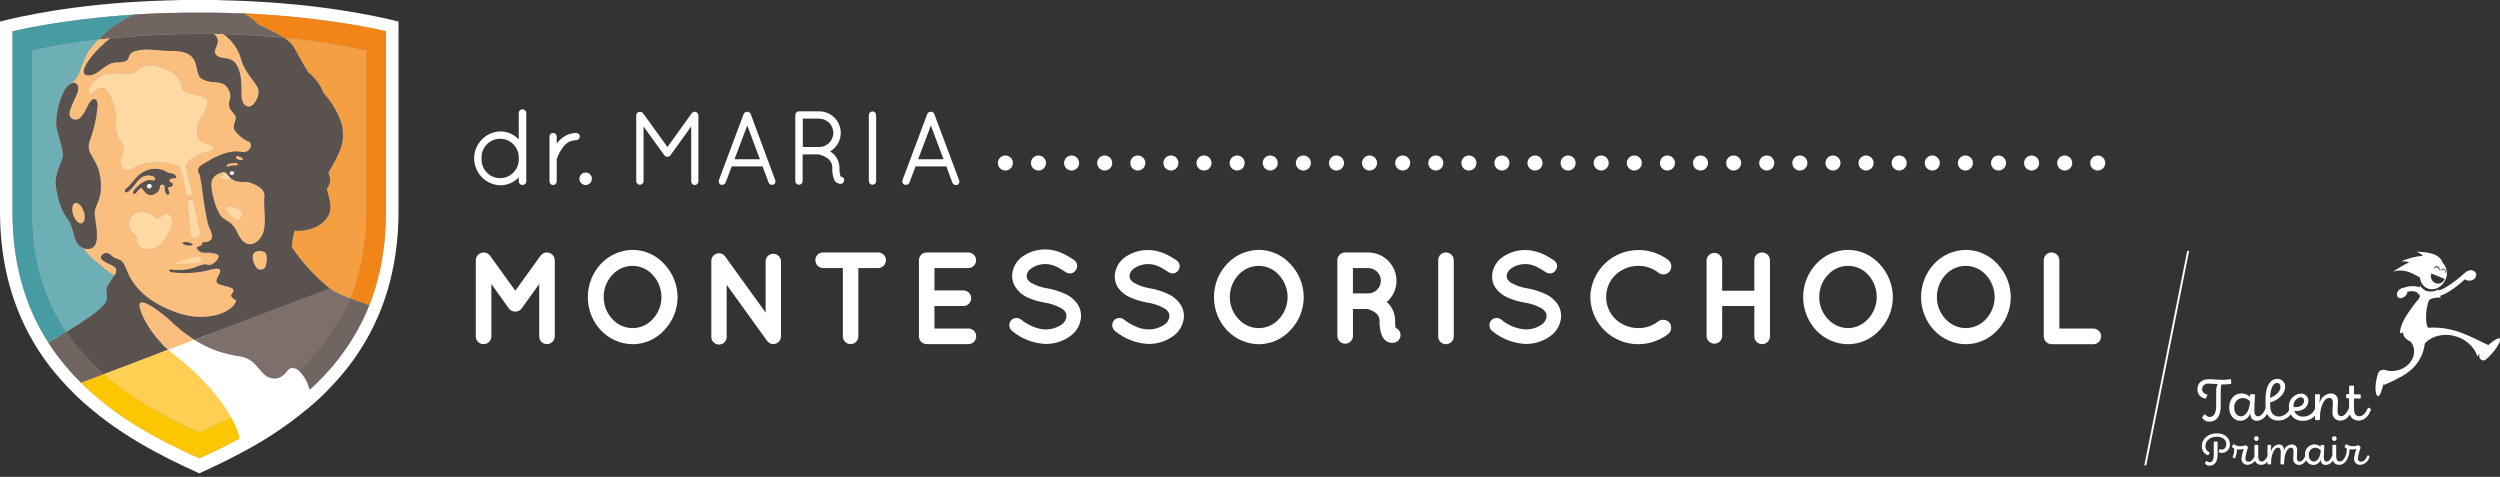 <svg xmlns="http://www.w3.org/2000/svg" width="367" height="70" viewBox="0 0 367 70" fill="none"><rect x="0" y="0" width="367" height="70" fill="#333333" stroke="none"/><g clip-path="url(#clip0_975_803)"><path d="M321.084 36.805L314.787 68.288L315.066 68.344L321.362 36.861L321.084 36.805Z" fill="white"></path><path d="M366.931 49.678C366.764 49.526 365.95 50.066 365.288 50.659C364.837 50.458 364.429 50.252 364.032 50.056C363.821 49.962 363.625 49.859 363.424 49.766L363.125 49.624L362.825 49.487C362.727 49.438 362.624 49.398 362.526 49.354C362.428 49.31 362.33 49.261 362.232 49.222C362.031 49.143 361.834 49.05 361.633 48.977L361.334 48.859L361.03 48.751C360.927 48.717 360.829 48.672 360.726 48.643L360.417 48.55C359.576 48.305 358.711 48.157 357.836 48.108C357.382 48.084 356.927 48.084 356.473 48.108H356.129H356.429C356.326 47.917 356.252 47.712 356.208 47.5C356.139 47.031 356.122 46.555 356.159 46.082C356.177 45.611 356.249 45.144 356.375 44.689C356.423 44.481 356.492 44.279 356.581 44.086C356.674 43.86 357.709 43.595 358.278 43.688L358.219 43.423C358.523 43.319 358.818 43.191 359.102 43.041C359.505 42.82 359.893 42.575 360.265 42.305C360.82 41.901 361.351 41.463 361.854 40.995C361.981 41.096 362.13 41.164 362.289 41.193C362.449 41.222 362.612 41.212 362.767 41.162C362.994 41.127 363.198 41.005 363.337 40.822C363.476 40.639 363.539 40.409 363.512 40.181C363.422 39.976 363.257 39.814 363.05 39.729C362.843 39.644 362.611 39.642 362.404 39.725C362.196 39.781 362.008 39.893 361.859 40.048C361.223 40.626 360.553 41.165 359.853 41.662C359.501 41.907 359.136 42.132 358.759 42.334C358.527 42.454 358.288 42.559 358.043 42.648L358.008 42.491C357.483 42.784 356.868 42.873 356.281 42.742C356.172 42.713 356.068 42.668 355.972 42.609L355.825 42.521C355.598 42.352 355.403 42.142 355.251 41.903C355.24 42.002 355.222 42.1 355.197 42.197C355.026 42.129 354.849 42.076 354.668 42.04L354.481 42.011H354.3C354.174 42.003 354.048 42.003 353.922 42.011C353.682 42.03 353.444 42.071 353.211 42.133L352.882 42.227C352.774 42.261 352.666 42.295 352.578 42.315C352.454 42.361 352.339 42.429 352.239 42.516C352.068 42.63 351.947 42.804 351.898 43.004C351.849 43.204 351.876 43.415 351.974 43.595C352.2 43.87 352.681 43.826 353.054 43.497C353.258 43.326 353.387 43.081 353.412 42.815C353.589 42.777 353.77 42.753 353.951 42.742C354.143 42.74 354.333 42.76 354.52 42.8C354.65 42.833 354.776 42.875 354.898 42.928C354.844 43.021 354.805 43.08 354.805 43.08C355.143 43.007 355.408 43.477 355.055 43.889C354.702 44.301 354.344 44.758 354.015 45.229C353.662 45.702 353.335 46.193 353.034 46.7C352.864 47.001 352.716 47.315 352.593 47.637C352.43 48.052 352.33 48.488 352.293 48.932L352.784 48.8C352.74 49.335 353.186 49.855 353.873 50.144C353.939 50.221 354 50.303 354.054 50.389C354.138 50.522 354.207 50.664 354.26 50.811C354.312 50.958 354.351 51.109 354.378 51.262C354.394 51.426 354.394 51.59 354.378 51.753C354.373 51.911 354.348 52.067 354.305 52.219C354.265 52.376 354.21 52.528 354.143 52.675C353.998 52.969 353.808 53.237 353.579 53.47C353.34 53.698 353.073 53.894 352.784 54.054C352.489 54.207 352.176 54.321 351.852 54.392C351.529 54.459 351.199 54.482 350.871 54.461C350.533 54.443 350.201 54.366 349.89 54.235V54.324C349.739 54.291 349.582 54.313 349.446 54.385C349.309 54.456 349.203 54.574 349.144 54.716C348.915 55.348 348.775 56.008 348.727 56.678C348.688 57.448 348.81 58.096 349.1 58.15C349.389 58.204 349.698 57.169 349.88 56.349H349.904V56.521C350.701 56.217 351.473 55.853 352.215 55.432L352.485 55.3C352.573 55.255 352.656 55.202 352.74 55.153C352.916 55.059 353.083 54.947 353.23 54.843C353.56 54.62 353.872 54.371 354.162 54.098C354.454 53.812 354.718 53.5 354.952 53.166C355.07 52.992 355.178 52.812 355.276 52.626C355.38 52.437 355.473 52.242 355.555 52.042C355.714 51.624 355.834 51.193 355.914 50.752C355.914 50.635 355.958 50.512 355.972 50.389C356.229 50.123 356.523 49.897 356.846 49.717C357.178 49.529 357.535 49.388 357.905 49.295C358.661 49.113 359.45 49.113 360.206 49.295C360.979 49.469 361.701 49.824 362.31 50.33C362.618 50.588 362.891 50.883 363.125 51.209C363.365 51.537 363.546 51.906 363.659 52.297L364.037 51.925C363.984 52.023 363.955 52.132 363.954 52.243C363.952 52.331 363.968 52.418 364.001 52.5C364.033 52.581 364.081 52.655 364.142 52.718C364.203 52.781 364.276 52.831 364.356 52.866C364.437 52.901 364.523 52.919 364.611 52.92C364.954 52.92 365.867 51.856 366.24 51.38C366.828 50.615 367.162 49.904 366.931 49.678ZM364.356 51.601L364.405 51.557V51.586L364.356 51.601Z" fill="white"></path><path d="M358.592 38.587C358.18 37.272 356.428 36.958 354.707 36.963C355.081 37.064 355.42 37.266 355.688 37.547C354.563 37.647 353.463 37.931 352.43 38.386C352.85 38.332 353.276 38.376 353.676 38.513C352.841 38.893 352.047 39.358 351.307 39.901C352.779 39.347 354.152 40.088 355.266 40.76C355.286 41.056 355.375 41.344 355.527 41.6C355.678 41.856 355.888 42.072 356.139 42.231C357.056 42.771 358.283 42.349 358.881 41.28C359.136 40.862 359.246 40.371 359.194 39.884C359.142 39.397 358.93 38.941 358.592 38.587ZM357.522 39.112C357.578 39.087 357.638 39.075 357.699 39.075C357.76 39.075 357.82 39.087 357.875 39.112C357.932 39.136 357.982 39.172 358.025 39.217C358.067 39.261 358.099 39.314 358.121 39.371C358.141 39.428 358.148 39.489 358.143 39.549C358.138 39.609 358.121 39.667 358.091 39.72H358.047C358.062 39.625 358.048 39.528 358.008 39.44C357.968 39.362 357.902 39.301 357.821 39.268C357.74 39.235 357.65 39.231 357.566 39.259C357.477 39.292 357.401 39.354 357.351 39.435H357.316C357.321 39.367 357.343 39.302 357.381 39.245C357.419 39.188 357.471 39.142 357.532 39.112H357.522ZM357.522 41.564C357.258 41.451 357.049 41.241 356.937 40.976C356.825 40.712 356.821 40.414 356.924 40.147L358.886 40.951C358.838 41.082 358.764 41.202 358.668 41.304C358.573 41.406 358.458 41.488 358.331 41.545C358.203 41.602 358.065 41.633 357.926 41.637C357.786 41.64 357.647 41.615 357.517 41.564H357.522ZM358.994 40.039C359.011 39.944 358.998 39.846 358.955 39.759C358.916 39.679 358.85 39.617 358.768 39.583C358.688 39.55 358.598 39.55 358.518 39.583C358.429 39.613 358.352 39.674 358.302 39.754H358.263C358.274 39.696 358.299 39.642 358.334 39.595C358.37 39.548 358.416 39.511 358.469 39.484C358.525 39.46 358.585 39.447 358.646 39.447C358.706 39.447 358.767 39.46 358.822 39.484C358.878 39.509 358.929 39.545 358.971 39.589C359.014 39.634 359.046 39.687 359.067 39.744C359.087 39.801 359.095 39.862 359.09 39.922C359.085 39.982 359.067 40.04 359.038 40.093L358.994 40.039Z" fill="white"></path><path d="M327.545 56.246C327.545 56.305 327.521 56.34 327.442 56.359C327.026 56.42 326.606 56.446 326.186 56.438H326.118C326.029 56.723 325.989 57.022 326 57.321V59.592C326 60.651 325.657 61.898 324.322 61.898C324.112 61.903 323.903 61.852 323.719 61.75C323.534 61.649 323.38 61.5 323.272 61.319C323.347 61.124 323.475 60.954 323.64 60.828C323.675 60.828 323.699 60.828 323.783 60.921C323.931 61.087 324.135 61.192 324.357 61.216C325.161 61.216 325.338 60.298 325.338 59.636V57.527C325.302 57.13 325.38 56.732 325.563 56.379C325.073 56.349 324.504 56.315 324.209 56.315C324.092 56.3 323.972 56.31 323.859 56.344C323.745 56.378 323.64 56.436 323.551 56.514C323.461 56.592 323.389 56.688 323.34 56.796C323.29 56.904 323.264 57.02 323.263 57.139C323.272 57.33 323.351 57.511 323.483 57.649C323.616 57.787 323.793 57.872 323.984 57.89C324.018 57.89 324.043 57.89 324.043 57.939C324 58.121 323.932 58.296 323.841 58.459C323.837 58.472 323.829 58.484 323.817 58.492C323.806 58.5 323.792 58.504 323.778 58.503C323.441 58.473 323.128 58.315 322.905 58.061C322.681 57.807 322.563 57.477 322.576 57.139C322.576 56.222 323.282 55.667 324.219 55.667C324.916 55.667 325.72 55.761 326.299 55.761C326.679 55.761 327.058 55.73 327.432 55.667C327.476 55.667 327.511 55.667 327.516 55.736C327.535 55.906 327.545 56.076 327.545 56.246ZM327.251 59.818C327.251 58.64 327.987 57.752 329.046 57.752C329.504 57.752 329.945 57.928 330.278 58.243H330.302V58.032C330.299 58.011 330.301 57.989 330.307 57.969C330.314 57.949 330.325 57.93 330.339 57.914C330.354 57.899 330.372 57.887 330.392 57.879C330.411 57.871 330.433 57.868 330.454 57.87H330.866C330.969 57.87 331.023 57.924 331.023 58.042C331.023 58.16 330.935 59.607 330.935 60.288C330.935 60.779 331.111 61.117 331.47 61.117C331.999 61.117 332.402 60.411 332.603 59.916C332.603 59.876 332.637 59.857 332.671 59.857C332.706 59.857 333.064 60.024 333.064 60.097C333.066 60.127 333.066 60.156 333.064 60.185C332.877 60.764 332.308 61.765 331.342 61.765C331.218 61.777 331.093 61.764 330.974 61.725C330.856 61.686 330.747 61.622 330.655 61.539C330.562 61.455 330.488 61.353 330.438 61.239C330.387 61.125 330.361 61.002 330.361 60.877C330.361 60.799 330.361 60.72 330.361 60.686H330.327C330.228 61 330.032 61.274 329.768 61.47C329.504 61.666 329.184 61.772 328.855 61.775C327.938 61.74 327.251 60.98 327.251 59.818ZM330.302 58.915C330.168 58.765 330.004 58.644 329.821 58.559C329.638 58.475 329.439 58.429 329.238 58.424C329.058 58.429 328.882 58.471 328.719 58.548C328.557 58.625 328.413 58.735 328.295 58.87C328.177 59.006 328.089 59.165 328.036 59.336C327.983 59.508 327.966 59.688 327.987 59.867C327.987 60.627 328.423 61.117 328.968 61.117C329.919 61.093 330.302 59.719 330.302 58.915ZM336.596 60.073C336.6 60.105 336.6 60.138 336.596 60.171C336.457 60.631 336.171 61.034 335.783 61.317C335.394 61.601 334.923 61.749 334.442 61.74C333.289 61.74 332.578 60.911 332.578 59.651V58.562C332.578 56.992 333.108 55.618 334.305 55.618C334.46 55.613 334.614 55.639 334.759 55.697C334.903 55.754 335.033 55.841 335.142 55.952C335.25 56.063 335.334 56.195 335.389 56.341C335.443 56.486 335.467 56.641 335.458 56.796C335.458 57.821 334.442 58.758 333.265 59.077V59.636C333.265 60.553 333.755 61.147 334.55 61.147C334.912 61.131 335.261 61.004 335.548 60.782C335.835 60.561 336.047 60.257 336.154 59.911C336.154 59.871 336.154 59.852 336.218 59.852C336.282 59.852 336.596 59.999 336.596 60.073ZM333.245 58.4C333.917 58.189 334.776 57.541 334.776 56.801C334.776 56.462 334.604 56.222 334.261 56.222C333.574 56.222 333.265 57.36 333.245 58.4ZM336.007 59.739C335.983 59.25 336.151 58.771 336.475 58.404C336.8 58.037 337.255 57.812 337.744 57.777C337.888 57.768 338.033 57.789 338.169 57.838C338.305 57.888 338.429 57.964 338.534 58.064C338.64 58.163 338.724 58.283 338.781 58.416C338.838 58.549 338.867 58.692 338.867 58.836C338.867 59.818 337.979 60.347 337.072 60.347H336.797C336.911 60.607 337.103 60.825 337.346 60.97C337.59 61.115 337.873 61.181 338.156 61.157C338.534 61.154 338.902 61.033 339.209 60.811C339.515 60.59 339.746 60.279 339.868 59.921C339.868 59.881 339.897 59.862 339.932 59.862C339.966 59.862 340.329 60.029 340.329 60.102C340.334 60.131 340.334 60.161 340.329 60.19C340.176 60.663 339.872 61.073 339.465 61.358C339.058 61.643 338.569 61.788 338.072 61.77C337.8 61.79 337.526 61.752 337.27 61.657C337.013 61.562 336.78 61.414 336.586 61.221C336.392 61.029 336.242 60.797 336.145 60.541C336.049 60.285 336.008 60.012 336.027 59.739H336.007ZM338.244 58.802C338.244 58.672 338.192 58.547 338.1 58.455C338.008 58.363 337.884 58.312 337.753 58.312C337.442 58.354 337.159 58.515 336.963 58.761C336.766 59.006 336.672 59.318 336.699 59.631C336.696 59.675 336.696 59.719 336.699 59.764C336.782 59.764 336.87 59.764 336.978 59.764C337.626 59.788 338.244 59.445 338.244 58.802ZM342.404 60.617C342.404 60.082 342.463 59.636 342.463 59.145C342.463 58.655 342.306 58.419 341.904 58.419C341.045 58.419 340.569 60.112 340.569 61.132V61.495C340.569 61.613 340.51 61.677 340.407 61.677H340.005C339.887 61.677 339.848 61.608 339.848 61.495V58.061C339.848 57.909 339.897 57.865 340.005 57.865H340.407C340.51 57.865 340.569 57.919 340.569 58.037C340.569 58.155 340.52 58.831 340.501 59.126H340.535C340.619 58.764 340.815 58.438 341.095 58.193C341.375 57.948 341.725 57.798 342.095 57.762C342.246 57.746 342.4 57.765 342.543 57.816C342.686 57.868 342.817 57.951 342.924 58.059C343.031 58.167 343.113 58.298 343.163 58.442C343.213 58.586 343.23 58.739 343.213 58.89C343.213 59.15 343.154 59.788 343.154 60.362C343.154 60.823 343.331 61.098 343.689 61.098C344.229 61.098 344.636 60.382 344.832 59.896C344.832 59.857 344.866 59.837 344.896 59.837C344.925 59.837 345.293 60.004 345.293 60.078C345.298 60.107 345.298 60.137 345.293 60.166C345.112 60.725 344.557 61.745 343.566 61.745C343.415 61.754 343.263 61.73 343.12 61.677C342.978 61.623 342.848 61.541 342.739 61.435C342.629 61.329 342.543 61.202 342.486 61.061C342.428 60.92 342.4 60.769 342.404 60.617ZM348.04 60.068C348.045 60.102 348.045 60.137 348.04 60.171C347.839 60.784 347.295 61.74 346.22 61.74C345.406 61.74 344.847 61.147 344.847 60.181V58.468C344.734 58.468 344.646 58.468 344.577 58.468C344.508 58.468 344.415 58.429 344.415 58.326V57.993C344.415 57.904 344.449 57.85 344.543 57.85C344.636 57.85 344.729 57.85 344.847 57.85V56.781C344.847 56.668 344.906 56.609 344.999 56.609H345.426C345.519 56.609 345.568 56.668 345.568 56.771V57.885H346.446C346.462 57.884 346.478 57.887 346.493 57.893C346.507 57.899 346.521 57.908 346.531 57.919C346.542 57.931 346.55 57.945 346.555 57.96C346.56 57.976 346.561 57.992 346.559 58.007V58.361C346.559 58.473 346.515 58.503 346.441 58.503C346.211 58.503 345.852 58.503 345.558 58.503V59.847C345.558 60.597 345.725 61.108 346.358 61.108C346.991 61.108 347.427 60.337 347.599 59.906C347.599 59.867 347.633 59.847 347.672 59.847C347.712 59.847 348.04 59.999 348.04 60.068ZM323.243 65.464C323.243 64.355 324.224 63.609 325.446 63.609C326.486 63.609 327.344 64.223 327.344 65.179C327.36 65.344 327.341 65.509 327.289 65.666C327.238 65.823 327.154 65.968 327.044 66.091C326.934 66.214 326.8 66.312 326.65 66.381C326.499 66.45 326.337 66.486 326.172 66.489C325.882 66.489 325.706 66.396 325.706 66.357C325.706 66.317 325.814 65.93 325.863 65.93C325.962 65.967 326.066 65.988 326.172 65.994C326.53 65.994 326.824 65.68 326.824 65.179C326.824 64.522 326.201 64.105 325.416 64.105C324.391 64.105 323.758 64.767 323.758 65.459C323.74 65.651 323.785 65.844 323.884 66.009C323.984 66.174 324.134 66.303 324.312 66.376C324.347 66.376 324.366 66.406 324.366 66.43C324.332 66.556 324.277 66.675 324.205 66.783C324.2 66.796 324.191 66.807 324.179 66.815C324.168 66.823 324.155 66.827 324.141 66.828C323.855 66.74 323.609 66.555 323.445 66.305C323.281 66.055 323.209 65.756 323.243 65.459V65.464ZM323.68 68.015C323.737 67.876 323.828 67.755 323.944 67.661C323.944 67.661 323.989 67.661 324.043 67.725C324.125 67.81 324.234 67.862 324.352 67.872C324.877 67.872 324.98 67.259 324.98 66.783C324.98 66.146 324.98 65.459 324.98 64.963C324.98 64.865 325.014 64.816 325.097 64.816H325.441C325.509 64.816 325.544 64.865 325.544 64.949V66.793C325.544 67.529 325.254 68.358 324.381 68.358C324.243 68.375 324.103 68.351 323.978 68.289C323.853 68.227 323.75 68.13 323.68 68.01V68.015ZM331.317 66.984C331.322 67.005 331.322 67.027 331.317 67.048C331.246 67.362 331.077 67.646 330.836 67.86C330.595 68.073 330.294 68.207 329.973 68.24C329.852 68.248 329.731 68.23 329.617 68.188C329.503 68.146 329.399 68.081 329.312 67.996C329.224 67.912 329.156 67.81 329.11 67.697C329.064 67.585 329.043 67.464 329.046 67.343C329.094 66.848 329.211 66.362 329.394 65.9C329.188 65.957 328.976 65.986 328.762 65.989C328.633 65.988 328.505 65.977 328.379 65.954V66.047C328.376 66.463 328.284 66.873 328.109 67.249C328.109 67.284 328.109 67.298 328.065 67.298C328.021 67.298 327.746 67.166 327.746 67.107C327.746 67.048 327.781 67.019 327.79 66.97C327.913 66.657 327.978 66.325 327.982 65.989C327.984 65.943 327.984 65.897 327.982 65.851C327.891 65.809 327.805 65.756 327.727 65.694C327.673 65.645 327.653 65.611 327.653 65.572C327.653 65.532 327.849 65.199 327.928 65.199C328.209 65.412 328.556 65.521 328.909 65.508C329.176 65.495 329.44 65.445 329.694 65.361C329.762 65.361 330.008 65.645 330.008 65.704C329.819 66.218 329.687 66.751 329.615 67.293C329.609 67.359 329.618 67.426 329.64 67.488C329.663 67.55 329.699 67.607 329.746 67.654C329.792 67.701 329.849 67.737 329.911 67.759C329.973 67.782 330.04 67.79 330.106 67.784C330.557 67.784 330.881 67.23 331.013 66.882C331.013 66.852 331.038 66.832 331.062 66.832C331.087 66.832 331.317 66.926 331.317 66.98V66.984ZM330.896 64.375C330.893 64.33 330.901 64.285 330.917 64.243C330.933 64.201 330.958 64.163 330.99 64.131C331.022 64.099 331.06 64.074 331.102 64.058C331.144 64.041 331.189 64.034 331.234 64.036C331.278 64.034 331.323 64.04 331.364 64.055C331.406 64.071 331.444 64.095 331.476 64.126C331.508 64.157 331.533 64.194 331.55 64.235C331.566 64.276 331.574 64.32 331.573 64.365C331.577 64.412 331.571 64.46 331.555 64.505C331.539 64.55 331.514 64.591 331.481 64.626C331.448 64.66 331.408 64.687 331.364 64.705C331.319 64.722 331.272 64.73 331.224 64.728C331.178 64.729 331.133 64.72 331.09 64.702C331.048 64.684 331.01 64.657 330.979 64.623C330.948 64.589 330.924 64.549 330.91 64.505C330.896 64.462 330.891 64.416 330.896 64.37V64.375ZM330.95 67.127V65.434C330.95 65.341 330.989 65.302 331.062 65.302H331.381C331.465 65.302 331.509 65.336 331.509 65.434C331.509 65.68 331.509 66.563 331.509 66.984C331.509 67.406 331.671 67.755 332.039 67.755C332.406 67.755 332.794 67.186 332.917 66.852C332.917 66.823 332.946 66.803 332.976 66.803C333.005 66.803 333.275 66.926 333.275 66.984C333.277 67.006 333.277 67.027 333.275 67.048C333.113 67.539 332.691 68.24 331.945 68.24C331.322 68.235 330.95 67.818 330.95 67.122V67.127ZM336.645 67.397C336.645 66.989 336.689 66.646 336.689 66.273C336.689 65.9 336.571 65.719 336.292 65.719C335.757 65.719 335.311 66.7 335.311 68C335.311 68.118 335.286 68.177 335.188 68.177H334.884C334.815 68.177 334.771 68.118 334.771 68.024C334.771 67.578 334.815 67.088 334.815 66.332C334.815 65.935 334.712 65.719 334.418 65.719C333.76 65.719 333.402 67.053 333.402 67.715V68.044C333.402 68.137 333.368 68.177 333.289 68.177H332.985C332.907 68.177 332.868 68.132 332.868 68.039V65.454C332.868 65.341 332.907 65.302 332.98 65.302H333.289C333.373 65.302 333.402 65.346 333.402 65.434C333.402 65.523 333.373 65.999 333.358 66.254H333.388C333.453 65.985 333.601 65.743 333.81 65.562C334.019 65.381 334.28 65.27 334.555 65.243C334.654 65.239 334.753 65.256 334.845 65.294C334.936 65.332 335.019 65.389 335.086 65.462C335.153 65.535 335.204 65.621 335.234 65.716C335.264 65.81 335.274 65.91 335.261 66.008V66.224C335.32 65.957 335.464 65.717 335.673 65.539C335.881 65.362 336.141 65.258 336.414 65.243C336.526 65.235 336.637 65.252 336.741 65.292C336.846 65.332 336.94 65.395 337.017 65.475C337.094 65.556 337.153 65.652 337.188 65.758C337.224 65.864 337.236 65.976 337.224 66.087C337.224 66.278 337.18 66.773 337.18 67.235C337.18 67.549 337.307 67.764 337.592 67.764C337.994 67.764 338.313 67.191 338.445 66.857C338.445 66.823 338.445 66.813 338.494 66.813C338.543 66.813 338.793 66.935 338.793 66.989C338.798 67.017 338.798 67.045 338.793 67.073C338.617 67.563 338.185 68.25 337.493 68.25C337.38 68.253 337.268 68.232 337.163 68.19C337.058 68.148 336.963 68.085 336.884 68.004C336.804 67.924 336.742 67.828 336.701 67.723C336.66 67.617 336.641 67.505 336.645 67.392V67.397ZM338.376 66.788C338.358 66.596 338.378 66.402 338.437 66.218C338.496 66.034 338.591 65.864 338.718 65.719C338.845 65.573 339 65.455 339.174 65.372C339.348 65.288 339.537 65.241 339.73 65.233C340.076 65.228 340.41 65.356 340.662 65.591V65.434C340.66 65.419 340.662 65.403 340.666 65.387C340.671 65.372 340.679 65.358 340.69 65.346C340.701 65.335 340.714 65.326 340.729 65.32C340.743 65.314 340.759 65.311 340.775 65.312H341.084C341.163 65.312 341.207 65.351 341.207 65.444C341.207 65.537 341.138 66.621 341.138 67.136C341.138 67.504 341.271 67.764 341.541 67.764C341.938 67.764 342.242 67.23 342.394 66.857C342.394 66.823 342.424 66.813 342.448 66.813C342.473 66.813 342.742 66.935 342.742 66.994C342.745 67.016 342.745 67.037 342.742 67.058C342.6 67.495 342.173 68.25 341.442 68.25C341.348 68.26 341.253 68.251 341.163 68.222C341.072 68.193 340.989 68.145 340.919 68.081C340.848 68.018 340.792 67.94 340.754 67.853C340.716 67.767 340.696 67.673 340.697 67.578C340.697 67.524 340.697 67.465 340.697 67.436C340.623 67.672 340.476 67.879 340.276 68.026C340.077 68.174 339.836 68.254 339.588 68.255C338.896 68.235 338.376 67.661 338.376 66.783V66.788ZM340.682 66.111C340.581 65.995 340.458 65.9 340.32 65.833C340.182 65.766 340.031 65.727 339.878 65.719C339.742 65.723 339.61 65.756 339.488 65.814C339.366 65.873 339.257 65.955 339.169 66.058C339.08 66.16 339.014 66.279 338.974 66.408C338.934 66.537 338.921 66.674 338.936 66.808C338.936 67.382 339.264 67.755 339.667 67.755C340.393 67.75 340.682 66.715 340.682 66.106V66.111ZM342.34 64.375C342.338 64.33 342.345 64.285 342.362 64.243C342.378 64.201 342.403 64.163 342.435 64.131C342.466 64.099 342.505 64.074 342.547 64.058C342.589 64.041 342.634 64.034 342.679 64.036C342.723 64.034 342.767 64.04 342.809 64.055C342.851 64.071 342.889 64.095 342.921 64.126C342.952 64.157 342.977 64.194 342.994 64.235C343.011 64.276 343.019 64.32 343.017 64.365C343.021 64.412 343.015 64.46 343 64.505C342.984 64.55 342.959 64.591 342.926 64.626C342.893 64.66 342.853 64.687 342.808 64.705C342.764 64.722 342.716 64.73 342.669 64.728C342.623 64.729 342.577 64.72 342.535 64.702C342.493 64.684 342.455 64.657 342.424 64.623C342.392 64.589 342.369 64.549 342.355 64.505C342.34 64.462 342.335 64.416 342.34 64.37V64.375ZM342.394 67.127V65.434C342.394 65.341 342.433 65.302 342.512 65.302H342.826C342.909 65.302 342.953 65.336 342.953 65.434C342.953 65.68 342.953 66.563 342.953 66.984C342.953 67.406 343.12 67.755 343.483 67.755C343.93 67.755 344.239 67.186 344.366 66.852C344.366 66.823 344.366 66.803 344.42 66.803C344.474 66.803 344.719 66.926 344.719 66.984C344.724 67.005 344.724 67.027 344.719 67.048C344.557 67.539 344.14 68.24 343.39 68.24C342.767 68.235 342.404 67.818 342.404 67.122L342.394 67.127ZM347.844 66.984C347.849 67.005 347.849 67.027 347.844 67.048C347.772 67.362 347.604 67.646 347.363 67.86C347.122 68.073 346.82 68.207 346.5 68.24C346.379 68.248 346.257 68.23 346.143 68.188C346.029 68.146 345.926 68.081 345.838 67.996C345.751 67.912 345.682 67.81 345.637 67.697C345.591 67.585 345.569 67.464 345.573 67.343C345.62 66.848 345.737 66.362 345.921 65.9C345.715 65.957 345.502 65.986 345.288 65.989C345.16 65.988 345.032 65.977 344.906 65.954V66.047C344.903 66.463 344.811 66.873 344.636 67.249C344.636 67.284 344.636 67.298 344.592 67.298C344.548 67.298 344.273 67.166 344.273 67.107C344.273 67.048 344.307 67.019 344.317 66.97C344.439 66.657 344.504 66.325 344.508 65.989C344.511 65.943 344.511 65.897 344.508 65.851C344.418 65.809 344.332 65.756 344.253 65.694C344.199 65.645 344.18 65.611 344.18 65.572C344.18 65.532 344.376 65.199 344.454 65.199C344.736 65.412 345.083 65.521 345.435 65.508C345.703 65.495 345.967 65.445 346.22 65.361C346.289 65.361 346.534 65.645 346.534 65.704C346.345 66.218 346.214 66.751 346.142 67.293C346.136 67.359 346.144 67.426 346.167 67.488C346.189 67.55 346.225 67.607 346.272 67.654C346.319 67.701 346.376 67.737 346.438 67.759C346.5 67.782 346.566 67.79 346.632 67.784C347.084 67.784 347.407 67.23 347.54 66.882C347.54 66.852 347.54 66.832 347.589 66.832C347.638 66.832 347.844 66.926 347.844 66.98V66.984Z" fill="white"></path><path d="M205.54 48.82C205.487 48.663 205.4 48.52 205.284 48.401C205.169 48.282 205.029 48.19 204.873 48.133C204.812 47.788 204.791 47.438 204.81 47.088C204.813 46.339 204.589 45.607 204.167 44.988C204.004 44.743 203.806 44.523 203.578 44.336C204.026 43.952 204.385 43.476 204.63 42.94C204.876 42.403 205.002 41.82 205.001 41.231C205.002 40.684 204.896 40.143 204.688 39.638C204.48 39.133 204.175 38.674 203.789 38.286C203.404 37.899 202.946 37.592 202.442 37.382C201.938 37.171 201.397 37.062 200.851 37.061H197.461C197.311 37.06 197.163 37.088 197.024 37.145C196.885 37.202 196.759 37.286 196.653 37.392C196.548 37.497 196.464 37.623 196.407 37.762C196.35 37.901 196.322 38.049 196.323 38.199V49.379C196.342 49.67 196.471 49.942 196.684 50.142C196.896 50.341 197.177 50.452 197.468 50.452C197.76 50.452 198.04 50.341 198.253 50.142C198.466 49.942 198.595 49.67 198.614 49.379V45.361H200.738C201.102 45.453 201.45 45.602 201.768 45.803C201.987 45.933 202.172 46.113 202.308 46.328C202.447 46.559 202.522 46.823 202.524 47.093C202.481 47.887 202.62 48.681 202.931 49.413C203.085 49.693 203.304 49.932 203.568 50.11C203.812 50.258 204.093 50.335 204.378 50.331C204.529 50.33 204.679 50.309 204.824 50.267C204.967 50.219 205.098 50.144 205.211 50.045C205.324 49.947 205.417 49.827 205.483 49.692C205.55 49.558 205.589 49.411 205.599 49.261C205.609 49.112 205.589 48.962 205.54 48.82ZM202.705 41.231C202.704 41.474 202.655 41.714 202.561 41.938C202.466 42.162 202.329 42.365 202.156 42.536C201.984 42.706 201.779 42.842 201.554 42.933C201.33 43.025 201.089 43.072 200.846 43.07H198.609V39.352H200.846C201.092 39.353 201.336 39.402 201.563 39.496C201.79 39.591 201.996 39.73 202.17 39.904C202.343 40.079 202.481 40.286 202.574 40.513C202.668 40.741 202.716 40.985 202.715 41.231H202.705Z" fill="white"></path><path d="M212.261 37.061C212.111 37.06 211.963 37.088 211.825 37.145C211.686 37.202 211.561 37.286 211.455 37.392C211.349 37.498 211.266 37.624 211.21 37.763C211.154 37.901 211.126 38.05 211.128 38.199V49.379C211.125 49.529 211.151 49.679 211.207 49.819C211.263 49.958 211.346 50.086 211.451 50.193C211.557 50.3 211.683 50.384 211.822 50.442C211.961 50.499 212.111 50.528 212.261 50.527C212.412 50.528 212.561 50.499 212.7 50.443C212.84 50.386 212.967 50.303 213.074 50.197C213.181 50.091 213.266 49.965 213.324 49.827C213.383 49.688 213.413 49.539 213.414 49.389V38.199C213.413 38.049 213.383 37.9 213.324 37.761C213.266 37.622 213.181 37.496 213.074 37.391C212.967 37.285 212.84 37.201 212.7 37.145C212.561 37.088 212.412 37.06 212.261 37.061Z" fill="white"></path><path d="M228.709 44.724C228.232 44.015 227.561 43.458 226.777 43.119C225.929 42.74 225.038 42.468 224.123 42.31C223.299 42.188 222.507 41.91 221.788 41.491C221.593 41.361 221.427 41.194 221.297 41C221.209 40.852 221.168 40.681 221.179 40.51C221.196 40.282 221.266 40.062 221.385 39.868C221.504 39.673 221.667 39.51 221.861 39.391C222.467 38.971 223.189 38.752 223.926 38.763C225.04 38.763 225.947 39.308 226.929 39.96C227.046 40.039 227.178 40.094 227.317 40.121C227.456 40.148 227.599 40.147 227.738 40.117C227.877 40.086 228.007 40.027 228.121 39.942C228.235 39.858 228.33 39.75 228.4 39.627C228.48 39.512 228.535 39.383 228.563 39.246C228.59 39.109 228.59 38.968 228.562 38.832C228.489 38.578 228.327 38.359 228.106 38.214L228.057 38.18C227.076 37.547 225.741 36.708 223.921 36.708C222.732 36.694 221.568 37.05 220.591 37.728C220.125 38.046 219.742 38.47 219.472 38.964C219.201 39.459 219.052 40.01 219.036 40.574C219.03 41.14 219.187 41.697 219.487 42.178C219.93 42.832 220.552 43.346 221.277 43.659C222.07 44.012 222.904 44.264 223.76 44.41H223.784C224.683 44.548 225.55 44.845 226.345 45.288C226.562 45.426 226.746 45.61 226.884 45.827C226.992 45.993 227.047 46.188 227.041 46.386C227.027 46.648 226.949 46.903 226.813 47.127C226.678 47.352 226.491 47.541 226.266 47.677C225.583 48.136 224.774 48.374 223.951 48.358H223.907C222.612 48.263 221.381 47.76 220.39 46.921C220.169 46.74 219.886 46.653 219.602 46.679C219.318 46.706 219.056 46.844 218.874 47.063C218.701 47.288 218.623 47.571 218.654 47.852C218.685 48.134 218.823 48.392 219.041 48.574C220.423 49.732 222.145 50.405 223.946 50.492C225.219 50.51 226.466 50.126 227.507 49.394C228.006 49.061 228.417 48.614 228.708 48.09C228.998 47.566 229.158 46.98 229.175 46.382C229.176 45.796 229.015 45.222 228.709 44.724Z" fill="white"></path><path d="M80.269 37.061C80.086 37.061 79.906 37.106 79.744 37.191C79.583 37.277 79.445 37.401 79.341 37.552L75.648 42.678L71.949 37.552C71.848 37.403 71.713 37.28 71.555 37.195C71.397 37.109 71.221 37.063 71.041 37.061H70.983C70.683 37.066 70.397 37.188 70.185 37.4C69.974 37.613 69.853 37.899 69.849 38.199V49.379C69.849 49.682 69.97 49.973 70.184 50.187C70.398 50.401 70.689 50.522 70.992 50.522C71.296 50.522 71.586 50.401 71.801 50.187C72.015 49.973 72.135 49.682 72.135 49.379V41.697L74.681 45.253C74.788 45.405 74.93 45.529 75.095 45.614C75.26 45.699 75.442 45.744 75.628 45.744H75.662C75.846 45.744 76.027 45.7 76.189 45.614C76.352 45.529 76.491 45.405 76.594 45.253L79.155 41.697V49.384C79.154 49.533 79.183 49.681 79.24 49.819C79.297 49.957 79.38 50.082 79.485 50.188C79.591 50.294 79.716 50.378 79.853 50.435C79.991 50.492 80.139 50.522 80.288 50.522C80.591 50.52 80.881 50.401 81.097 50.188C81.312 49.975 81.436 49.686 81.441 49.384V38.199C81.431 37.895 81.303 37.606 81.084 37.394C80.866 37.181 80.573 37.062 80.269 37.061Z" fill="white"></path><path d="M92.91 36.684C92.024 36.687 91.149 36.872 90.338 37.228C89.527 37.584 88.798 38.103 88.196 38.754C86.968 40.074 86.289 41.812 86.298 43.615C86.282 45.418 86.962 47.157 88.196 48.471C88.8 49.117 89.53 49.633 90.341 49.987C91.151 50.342 92.026 50.527 92.91 50.532C93.777 50.522 94.632 50.334 95.423 49.98C96.214 49.626 96.923 49.112 97.507 48.471C98.764 47.167 99.467 45.427 99.469 43.615C99.46 41.803 98.758 40.064 97.507 38.754C96.925 38.109 96.217 37.593 95.426 37.236C94.635 36.88 93.778 36.692 92.91 36.684ZM97.1 43.6C97.104 44.8 96.652 45.956 95.834 46.833C95.464 47.249 95.011 47.583 94.504 47.812C93.997 48.042 93.447 48.163 92.891 48.167C92.325 48.168 91.765 48.05 91.247 47.82C90.73 47.59 90.267 47.254 89.888 46.833C89.064 45.96 88.611 44.801 88.623 43.6C88.614 42.394 89.067 41.231 89.888 40.348C90.262 39.933 90.719 39.601 91.23 39.374C91.74 39.147 92.293 39.029 92.851 39.029C93.41 39.029 93.963 39.147 94.473 39.374C94.983 39.601 95.44 39.933 95.814 40.348C96.637 41.232 97.096 42.393 97.1 43.6Z" fill="white"></path><path d="M113.508 37.253C113.213 37.253 112.93 37.37 112.721 37.579C112.512 37.788 112.395 38.071 112.395 38.366V45.886L106.449 37.65C106.308 37.453 106.107 37.307 105.875 37.234C105.644 37.161 105.395 37.166 105.167 37.247C104.938 37.327 104.742 37.48 104.608 37.682C104.474 37.884 104.409 38.124 104.423 38.366V49.379C104.413 49.533 104.434 49.688 104.486 49.833C104.538 49.978 104.62 50.112 104.725 50.224C104.831 50.337 104.958 50.427 105.1 50.489C105.242 50.55 105.394 50.582 105.549 50.582C105.703 50.582 105.856 50.55 105.998 50.489C106.139 50.427 106.267 50.337 106.373 50.224C106.478 50.112 106.559 49.978 106.611 49.833C106.663 49.688 106.685 49.533 106.675 49.379V41.805L112.561 49.973C112.589 50.022 112.624 50.066 112.664 50.105C112.768 50.23 112.898 50.332 113.044 50.403C113.19 50.474 113.35 50.513 113.513 50.517C113.814 50.513 114.101 50.392 114.314 50.18C114.526 49.967 114.647 49.68 114.651 49.379V38.366C114.645 38.068 114.521 37.784 114.307 37.575C114.094 37.367 113.807 37.251 113.508 37.253Z" fill="white"></path><path d="M128.917 37.061H120.823C120.674 37.06 120.526 37.089 120.388 37.147C120.25 37.204 120.125 37.288 120.02 37.394C119.915 37.499 119.832 37.625 119.776 37.764C119.72 37.902 119.692 38.05 119.694 38.199C119.693 38.502 119.811 38.793 120.024 39.009C120.236 39.225 120.525 39.348 120.828 39.352H123.732V49.379C123.732 49.68 123.851 49.968 124.063 50.182C124.276 50.395 124.564 50.516 124.865 50.517C125.015 50.518 125.163 50.49 125.302 50.433C125.441 50.376 125.567 50.292 125.672 50.186C125.778 50.081 125.862 49.955 125.919 49.816C125.976 49.677 126.004 49.529 126.003 49.379V39.352H128.922C129.224 39.346 129.512 39.222 129.725 39.006C129.937 38.791 130.057 38.502 130.06 38.199C130.06 38.049 130.03 37.901 129.973 37.763C129.915 37.624 129.831 37.498 129.725 37.393C129.618 37.287 129.492 37.203 129.354 37.146C129.215 37.089 129.067 37.06 128.917 37.061Z" fill="white"></path><path d="M142.22 39.352C142.511 39.333 142.784 39.204 142.983 38.991C143.182 38.779 143.293 38.498 143.293 38.206C143.293 37.915 143.182 37.635 142.983 37.422C142.784 37.209 142.511 37.08 142.22 37.061H136.025C135.876 37.062 135.729 37.092 135.592 37.149C135.455 37.207 135.331 37.291 135.227 37.397C135.122 37.502 135.04 37.628 134.984 37.766C134.928 37.903 134.9 38.05 134.901 38.199V49.379C134.901 49.681 135.021 49.97 135.235 50.184C135.448 50.397 135.738 50.517 136.039 50.517H142.235C142.526 50.498 142.799 50.369 142.998 50.156C143.197 49.943 143.308 49.663 143.308 49.371C143.308 49.08 143.197 48.799 142.998 48.587C142.799 48.374 142.526 48.245 142.235 48.226H137.177V44.925H141.499C141.79 44.906 142.063 44.776 142.262 44.564C142.461 44.351 142.572 44.071 142.572 43.779C142.572 43.488 142.461 43.207 142.262 42.994C142.063 42.782 141.79 42.653 141.499 42.634H137.177V39.352H142.22Z" fill="white"></path><path d="M156.319 43.119C155.469 42.741 154.576 42.469 153.66 42.31C152.837 42.187 152.044 41.909 151.325 41.491C151.131 41.361 150.964 41.194 150.834 41C150.746 40.852 150.705 40.681 150.717 40.51C150.733 40.282 150.804 40.062 150.922 39.868C151.041 39.673 151.204 39.51 151.398 39.391C152.006 38.971 152.73 38.752 153.469 38.763C154.582 38.763 155.485 39.308 156.466 39.96C156.583 40.039 156.715 40.094 156.855 40.121C156.994 40.148 157.137 40.147 157.275 40.117C157.414 40.086 157.545 40.026 157.66 39.942C157.775 39.857 157.871 39.75 157.942 39.627C158.021 39.512 158.076 39.382 158.103 39.245C158.13 39.109 158.129 38.968 158.099 38.832C158.044 38.554 157.882 38.31 157.648 38.15L157.599 38.121C156.618 37.488 155.284 36.62 153.469 36.62C152.278 36.605 151.112 36.961 150.133 37.64C149.668 37.959 149.286 38.382 149.015 38.877C148.745 39.371 148.595 39.922 148.578 40.485C148.575 41.051 148.731 41.607 149.029 42.089C149.46 42.775 150.08 43.32 150.815 43.659C151.609 44.012 152.445 44.264 153.302 44.41C154.201 44.547 155.068 44.844 155.862 45.288C156.082 45.423 156.266 45.608 156.402 45.827C156.51 45.993 156.564 46.188 156.559 46.386C156.544 46.648 156.466 46.903 156.331 47.127C156.196 47.352 156.008 47.541 155.784 47.677C155.1 48.136 154.292 48.374 153.469 48.358C152.159 48.358 150.736 47.593 149.907 46.921C149.688 46.74 149.406 46.653 149.122 46.68C148.839 46.706 148.578 46.844 148.396 47.063C148.223 47.288 148.145 47.572 148.177 47.854C148.209 48.135 148.349 48.394 148.568 48.574C149.949 49.733 151.672 50.407 153.473 50.492C154.747 50.51 155.993 50.126 157.035 49.394C157.533 49.061 157.945 48.614 158.235 48.09C158.525 47.566 158.686 46.98 158.703 46.382C158.702 45.795 158.541 45.22 158.237 44.719C157.762 44.014 157.097 43.459 156.319 43.119Z" fill="white"></path><path d="M171.408 43.12C170.559 42.739 169.666 42.468 168.749 42.31C167.928 42.187 167.137 41.909 166.419 41.491C166.225 41.361 166.058 41.194 165.929 41C165.838 40.854 165.796 40.682 165.811 40.51C165.827 40.282 165.898 40.062 166.016 39.868C166.135 39.673 166.298 39.51 166.493 39.391C167.099 38.972 167.821 38.752 168.558 38.763C169.671 38.763 170.574 39.308 171.56 39.96C171.677 40.04 171.81 40.095 171.949 40.122C172.088 40.149 172.231 40.147 172.369 40.117C172.628 40.046 172.852 39.882 172.998 39.657C173.145 39.432 173.204 39.161 173.164 38.896C173.107 38.619 172.945 38.375 172.713 38.214L172.664 38.18C171.683 37.547 170.343 36.708 168.528 36.708C167.339 36.693 166.175 37.05 165.198 37.728C164.732 38.046 164.349 38.47 164.079 38.964C163.808 39.459 163.659 40.01 163.643 40.574C163.637 41.14 163.794 41.697 164.094 42.178C164.544 42.836 165.174 43.35 165.909 43.659C166.702 44.012 167.536 44.264 168.391 44.41H168.416C169.314 44.548 170.182 44.845 170.976 45.288C171.196 45.423 171.38 45.608 171.516 45.827C171.623 45.994 171.678 46.188 171.673 46.386C171.658 46.648 171.58 46.903 171.445 47.127C171.31 47.352 171.122 47.541 170.898 47.677C170.214 48.136 169.406 48.374 168.582 48.358C167.268 48.358 165.845 47.593 165.021 46.921C164.801 46.74 164.518 46.653 164.234 46.679C163.95 46.706 163.688 46.844 163.505 47.063C163.333 47.288 163.254 47.571 163.285 47.852C163.316 48.134 163.455 48.393 163.672 48.574C165.054 49.733 166.777 50.406 168.577 50.492C169.851 50.51 171.097 50.125 172.139 49.394C172.637 49.061 173.049 48.614 173.339 48.09C173.629 47.566 173.79 46.98 173.807 46.382C173.801 45.792 173.631 45.217 173.316 44.719C172.844 44.016 172.183 43.461 171.408 43.12Z" fill="white"></path><path d="M184.829 36.684C183.944 36.687 183.068 36.872 182.257 37.228C181.446 37.584 180.717 38.103 180.115 38.754C178.885 40.072 178.205 41.812 178.217 43.615C178.199 45.418 178.879 47.158 180.115 48.471C180.72 49.117 181.449 49.633 182.26 49.987C183.071 50.342 183.945 50.527 184.829 50.532C185.696 50.522 186.551 50.334 187.342 49.98C188.133 49.626 188.842 49.112 189.426 48.471C190.684 47.168 191.387 45.427 191.388 43.615C191.379 41.803 190.677 40.064 189.426 38.754C188.845 38.109 188.136 37.593 187.345 37.236C186.554 36.88 185.697 36.692 184.829 36.684ZM189.019 43.6C189.023 44.8 188.571 45.956 187.753 46.833C187.383 47.249 186.93 47.583 186.423 47.812C185.916 48.042 185.366 48.163 184.81 48.167C184.244 48.168 183.684 48.05 183.166 47.82C182.649 47.59 182.186 47.254 181.808 46.833C180.983 45.96 180.53 44.801 180.542 43.6C180.533 42.394 180.986 41.231 181.808 40.348C182.182 39.933 182.639 39.601 183.149 39.374C183.659 39.147 184.212 39.029 184.771 39.029C185.329 39.029 185.882 39.147 186.392 39.374C186.902 39.601 187.359 39.933 187.733 40.348C188.556 41.232 189.015 42.393 189.019 43.6Z" fill="white"></path><path d="M243.475 47.147C242.624 47.824 241.564 48.185 240.477 48.167C239.233 48.161 238.037 47.683 237.132 46.828C236.703 46.406 236.363 45.903 236.131 45.349C235.898 44.794 235.779 44.199 235.779 43.598C235.779 42.996 235.898 42.401 236.131 41.846C236.363 41.292 236.703 40.789 237.132 40.367C238.037 39.513 239.233 39.034 240.477 39.028C241.566 39.009 242.626 39.372 243.475 40.053C243.726 40.236 244.038 40.315 244.345 40.272C244.653 40.228 244.932 40.068 245.123 39.823C245.302 39.574 245.381 39.266 245.343 38.961C245.304 38.656 245.152 38.377 244.917 38.179C243.65 37.211 242.096 36.693 240.502 36.708C238.655 36.705 236.881 37.429 235.563 38.723C234.245 40.017 233.488 41.778 233.458 43.625C233.486 45.467 234.238 47.224 235.552 48.515C236.866 49.807 238.635 50.529 240.477 50.527C242.075 50.533 243.629 50.005 244.892 49.026C245.128 48.827 245.28 48.547 245.318 48.241C245.355 47.935 245.275 47.626 245.093 47.377C244.897 47.149 244.625 47 244.327 46.958C244.03 46.915 243.726 46.983 243.475 47.147Z" fill="white"></path><path d="M258.672 37.061C258.522 37.06 258.374 37.089 258.236 37.145C258.097 37.202 257.971 37.286 257.866 37.392C257.76 37.498 257.677 37.624 257.621 37.763C257.565 37.901 257.537 38.05 257.539 38.199V42.678H252.815V38.199C252.796 37.908 252.667 37.636 252.454 37.437C252.241 37.237 251.961 37.126 251.669 37.126C251.378 37.126 251.097 37.237 250.885 37.437C250.672 37.636 250.543 37.908 250.524 38.199V49.379C250.543 49.67 250.672 49.942 250.885 50.142C251.097 50.341 251.378 50.452 251.669 50.452C251.961 50.452 252.241 50.341 252.454 50.142C252.667 49.942 252.796 49.67 252.815 49.379V44.925H257.539V49.379C257.537 49.529 257.565 49.677 257.621 49.816C257.677 49.954 257.76 50.08 257.866 50.186C257.971 50.292 258.097 50.376 258.236 50.433C258.374 50.49 258.522 50.518 258.672 50.517C258.823 50.52 258.973 50.492 259.113 50.436C259.254 50.38 259.382 50.297 259.489 50.191C259.597 50.085 259.683 49.958 259.741 49.819C259.799 49.68 259.83 49.53 259.83 49.379V38.199C259.83 38.048 259.799 37.898 259.741 37.759C259.683 37.62 259.597 37.493 259.489 37.388C259.382 37.282 259.254 37.198 259.113 37.142C258.973 37.086 258.823 37.059 258.672 37.061Z" fill="white"></path><path d="M271.313 36.684C270.428 36.687 269.552 36.872 268.741 37.228C267.93 37.584 267.201 38.103 266.599 38.754C265.378 40.077 264.701 41.812 264.701 43.613C264.701 45.413 265.378 47.148 266.599 48.471C267.204 49.117 267.933 49.633 268.744 49.987C269.555 50.342 270.429 50.527 271.313 50.532C272.18 50.522 273.035 50.334 273.826 49.98C274.617 49.626 275.326 49.112 275.91 48.471C277.167 47.167 277.871 45.427 277.872 43.615C277.863 41.803 277.161 40.064 275.91 38.754C275.329 38.109 274.62 37.593 273.829 37.236C273.038 36.88 272.181 36.692 271.313 36.684ZM275.503 43.6C275.502 44.802 275.042 45.959 274.217 46.833C273.848 47.249 273.394 47.583 272.887 47.812C272.38 48.042 271.831 48.163 271.274 48.167C270.718 48.16 270.169 48.038 269.663 47.808C269.156 47.579 268.703 47.247 268.331 46.833C267.507 45.96 267.053 44.801 267.065 43.6C267.057 42.394 267.509 41.231 268.331 40.348C268.705 39.933 269.162 39.601 269.672 39.374C270.183 39.147 270.735 39.029 271.294 39.029C271.852 39.029 272.405 39.147 272.915 39.374C273.426 39.601 273.883 39.933 274.257 40.348C275.065 41.238 275.509 42.398 275.503 43.6Z" fill="white"></path><path d="M288.625 36.684C287.739 36.687 286.863 36.872 286.052 37.228C285.241 37.584 284.512 38.103 283.911 38.754C282.69 40.077 282.012 41.812 282.012 43.613C282.012 45.413 282.69 47.148 283.911 48.471C284.515 49.118 285.244 49.634 286.055 49.988C286.866 50.343 287.74 50.528 288.625 50.532C289.491 50.522 290.347 50.334 291.137 49.98C291.928 49.626 292.638 49.112 293.221 48.471C294.479 47.168 295.182 45.427 295.183 43.615C295.175 41.803 294.473 40.064 293.221 38.754C292.64 38.109 291.931 37.593 291.14 37.236C290.349 36.88 289.493 36.692 288.625 36.684ZM292.814 43.6C292.819 44.8 292.366 45.956 291.548 46.833C291.179 47.249 290.725 47.583 290.218 47.812C289.711 48.042 289.162 48.163 288.605 48.167C288.039 48.168 287.479 48.05 286.962 47.82C286.445 47.59 285.982 47.254 285.603 46.833C284.779 45.96 284.325 44.801 284.337 43.6C284.329 42.394 284.781 41.231 285.603 40.348C285.977 39.933 286.434 39.601 286.944 39.374C287.455 39.147 288.007 39.029 288.566 39.029C289.125 39.029 289.677 39.147 290.187 39.374C290.698 39.601 291.155 39.933 291.529 40.348C292.351 41.232 292.81 42.393 292.814 43.6Z" fill="white"></path><path d="M307.354 48.226H302.311V38.199C302.311 37.896 302.191 37.605 301.977 37.391C301.762 37.177 301.472 37.056 301.168 37.056C300.865 37.056 300.575 37.177 300.36 37.391C300.146 37.605 300.025 37.896 300.025 38.199V49.379C300.024 49.532 300.054 49.684 300.112 49.825C300.171 49.967 300.258 50.095 300.367 50.202C300.477 50.309 300.607 50.394 300.749 50.449C300.892 50.505 301.045 50.531 301.198 50.527H307.374C307.665 50.508 307.937 50.379 308.137 50.166C308.336 49.953 308.447 49.673 308.447 49.381C308.447 49.09 308.336 48.809 308.137 48.596C307.937 48.384 307.665 48.255 307.374 48.236L307.354 48.226Z" fill="white"></path><path d="M102.319 16.517L102.289 16.492C102.173 16.414 102.03 16.384 101.892 16.408C101.754 16.433 101.631 16.511 101.549 16.625L97.982 21.584L94.401 16.62C94.315 16.506 94.189 16.43 94.048 16.407C93.907 16.385 93.763 16.417 93.646 16.497L93.553 16.581C93.456 16.677 93.402 16.808 93.401 16.944V26.632C93.413 26.766 93.475 26.89 93.575 26.98C93.674 27.07 93.804 27.12 93.938 27.12C94.072 27.12 94.201 27.07 94.301 26.98C94.4 26.89 94.462 26.766 94.475 26.632V18.567L97.507 22.762C97.557 22.844 97.63 22.911 97.717 22.954C97.803 22.998 97.901 23.016 97.997 23.007C98.084 23.01 98.171 22.99 98.247 22.948C98.324 22.907 98.388 22.846 98.434 22.772L101.47 18.558V26.632C101.47 26.702 101.483 26.771 101.509 26.836C101.536 26.9 101.575 26.959 101.624 27.008C101.673 27.058 101.732 27.097 101.796 27.123C101.861 27.149 101.93 27.163 102 27.162C102.139 27.159 102.272 27.103 102.37 27.004C102.468 26.905 102.524 26.771 102.525 26.632V16.949C102.518 16.847 102.488 16.748 102.437 16.659C102.402 16.61 102.362 16.564 102.319 16.522" fill="white"></path><path d="M110.202 16.743C110.161 16.639 110.089 16.551 109.996 16.49C109.903 16.43 109.793 16.4 109.682 16.404C109.573 16.405 109.466 16.437 109.374 16.497C109.283 16.557 109.211 16.642 109.167 16.743L105.537 26.431C105.486 26.564 105.489 26.711 105.545 26.842C105.601 26.973 105.705 27.077 105.836 27.133H105.905H105.959H106.037C106.144 27.128 106.247 27.093 106.335 27.032C106.422 26.97 106.489 26.884 106.528 26.784L107.411 24.43H111.944L112.827 26.789C112.868 26.887 112.936 26.971 113.022 27.031C113.109 27.092 113.211 27.127 113.317 27.133H113.4H113.45H113.513C113.643 27.078 113.745 26.975 113.8 26.846C113.854 26.717 113.855 26.571 113.803 26.441L110.202 16.743ZM111.561 23.385H107.823L109.697 18.42L111.561 23.385Z" fill="white"></path><path d="M123.418 25.925C123.391 25.882 123.369 25.836 123.354 25.788C123.257 25.41 123.215 25.02 123.231 24.63C123.231 24.145 123.105 23.669 122.865 23.247C122.625 22.826 122.279 22.474 121.863 22.227C122.463 21.875 122.931 21.336 123.194 20.692C123.457 20.047 123.499 19.335 123.315 18.664C123.131 17.993 122.731 17.401 122.176 16.981C121.622 16.561 120.944 16.335 120.249 16.34H117.242C117.109 16.352 116.985 16.413 116.895 16.511C116.804 16.608 116.753 16.736 116.751 16.87V26.632C116.764 26.765 116.826 26.889 116.925 26.98C117.025 27.07 117.154 27.12 117.288 27.12C117.422 27.12 117.552 27.07 117.651 26.98C117.75 26.889 117.812 26.765 117.825 26.632V22.663H120.185C120.211 22.677 120.239 22.687 120.268 22.692C120.674 22.78 121.059 22.947 121.401 23.183C121.647 23.341 121.848 23.559 121.985 23.817C122.123 24.074 122.192 24.363 122.186 24.655C122.144 25.268 122.246 25.883 122.486 26.45C122.569 26.604 122.69 26.733 122.838 26.826C122.986 26.918 123.155 26.972 123.329 26.98C123.388 26.984 123.447 26.984 123.506 26.98H123.57C123.701 26.925 123.809 26.824 123.871 26.696C123.933 26.567 123.947 26.421 123.908 26.283C123.87 26.183 123.803 26.095 123.716 26.032C123.629 25.968 123.525 25.931 123.418 25.925ZM122.333 19.519C122.327 20.058 122.113 20.574 121.736 20.959C121.358 21.343 120.846 21.567 120.307 21.584H117.855V17.414H120.268C120.821 17.421 121.348 17.646 121.735 18.04C122.122 18.434 122.337 18.966 122.333 19.519Z" fill="white"></path><path d="M128.078 16.36C127.937 16.361 127.803 16.417 127.703 16.516C127.603 16.615 127.546 16.749 127.543 16.89V26.632C127.556 26.766 127.618 26.89 127.717 26.98C127.817 27.07 127.946 27.12 128.08 27.12C128.214 27.12 128.344 27.07 128.443 26.98C128.542 26.89 128.604 26.766 128.617 26.632V16.89C128.615 16.748 128.557 16.613 128.456 16.514C128.355 16.415 128.219 16.36 128.078 16.36Z" fill="white"></path><path d="M140.788 26.436L137.158 16.748C137.118 16.643 137.047 16.553 136.954 16.491C136.86 16.43 136.75 16.399 136.638 16.404C136.528 16.405 136.42 16.437 136.328 16.497C136.236 16.557 136.163 16.642 136.118 16.743L132.488 26.431C132.439 26.565 132.443 26.712 132.499 26.843C132.556 26.973 132.661 27.077 132.792 27.133H132.856H132.939H133.022C133.13 27.13 133.233 27.095 133.321 27.033C133.408 26.971 133.475 26.885 133.513 26.784L134.401 24.43H138.929L139.807 26.819C139.848 26.917 139.915 27.001 140.002 27.062C140.089 27.122 140.191 27.157 140.297 27.162H140.386H140.435H140.498C140.566 27.134 140.627 27.093 140.678 27.041C140.729 26.99 140.77 26.928 140.797 26.86C140.824 26.793 140.837 26.72 140.835 26.647C140.834 26.574 140.818 26.503 140.788 26.436ZM138.512 23.385H134.779L136.652 18.421L138.512 23.385Z" fill="white"></path><path d="M171.894 25.033C172.503 25.033 172.997 24.538 172.997 23.929C172.997 23.319 172.503 22.825 171.894 22.825C171.284 22.825 170.79 23.319 170.79 23.929C170.79 24.538 171.284 25.033 171.894 25.033Z" fill="white"></path><path d="M176.75 25.033C177.36 25.033 177.854 24.538 177.854 23.929C177.854 23.319 177.36 22.825 176.75 22.825C176.141 22.825 175.646 23.319 175.646 23.929C175.646 24.538 176.141 25.033 176.75 25.033Z" fill="white"></path><path d="M181.611 25.033C182.221 25.033 182.715 24.538 182.715 23.929C182.715 23.319 182.221 22.825 181.611 22.825C181.002 22.825 180.508 23.319 180.508 23.929C180.508 24.538 181.002 25.033 181.611 25.033Z" fill="white"></path><path d="M186.473 25.033C187.082 25.033 187.576 24.538 187.576 23.929C187.576 23.319 187.082 22.825 186.473 22.825C185.863 22.825 185.369 23.319 185.369 23.929C185.369 24.538 185.863 25.033 186.473 25.033Z" fill="white"></path><path d="M191.334 25.033C191.944 25.033 192.438 24.538 192.438 23.929C192.438 23.319 191.944 22.825 191.334 22.825C190.725 22.825 190.23 23.319 190.23 23.929C190.23 24.538 190.725 25.033 191.334 25.033Z" fill="white"></path><path d="M196.196 25.033C196.805 25.033 197.299 24.538 197.299 23.929C197.299 23.319 196.805 22.825 196.196 22.825C195.586 22.825 195.092 23.319 195.092 23.929C195.092 24.538 195.586 25.033 196.196 25.033Z" fill="white"></path><path d="M201.052 25.033C201.662 25.033 202.156 24.538 202.156 23.929C202.156 23.319 201.662 22.825 201.052 22.825C200.442 22.825 199.948 23.319 199.948 23.929C199.948 24.538 200.442 25.033 201.052 25.033Z" fill="white"></path><path d="M205.913 25.033C206.523 25.033 207.017 24.538 207.017 23.929C207.017 23.319 206.523 22.825 205.913 22.825C205.303 22.825 204.809 23.319 204.809 23.929C204.809 24.538 205.303 25.033 205.913 25.033Z" fill="white"></path><path d="M210.775 25.033C211.384 25.033 211.878 24.538 211.878 23.929C211.878 23.319 211.384 22.825 210.775 22.825C210.165 22.825 209.671 23.319 209.671 23.929C209.671 24.538 210.165 25.033 210.775 25.033Z" fill="white"></path><path d="M215.636 25.033C216.246 25.033 216.74 24.538 216.74 23.929C216.74 23.319 216.246 22.825 215.636 22.825C215.027 22.825 214.532 23.319 214.532 23.929C214.532 24.538 215.027 25.033 215.636 25.033Z" fill="white"></path><path d="M220.482 25.033C221.092 25.033 221.586 24.538 221.586 23.929C221.586 23.319 221.092 22.825 220.482 22.825C219.873 22.825 219.379 23.319 219.379 23.929C219.379 24.538 219.873 25.033 220.482 25.033Z" fill="white"></path><path d="M225.339 25.033C225.949 25.033 226.443 24.538 226.443 23.929C226.443 23.319 225.949 22.825 225.339 22.825C224.73 22.825 224.235 23.319 224.235 23.929C224.235 24.538 224.73 25.033 225.339 25.033Z" fill="white"></path><path d="M230.2 25.033C230.81 25.033 231.304 24.538 231.304 23.929C231.304 23.319 230.81 22.825 230.2 22.825C229.591 22.825 229.096 23.319 229.096 23.929C229.096 24.538 229.591 25.033 230.2 25.033Z" fill="white"></path><path d="M147.592 25.033C148.201 25.033 148.695 24.538 148.695 23.929C148.695 23.319 148.201 22.825 147.592 22.825C146.982 22.825 146.488 23.319 146.488 23.929C146.488 24.538 146.982 25.033 147.592 25.033Z" fill="white"></path><path d="M152.448 25.033C153.058 25.033 153.552 24.538 153.552 23.929C153.552 23.319 153.058 22.825 152.448 22.825C151.839 22.825 151.345 23.319 151.345 23.929C151.345 24.538 151.839 25.033 152.448 25.033Z" fill="white"></path><path d="M157.31 25.033C157.919 25.033 158.413 24.538 158.413 23.929C158.413 23.319 157.919 22.825 157.31 22.825C156.7 22.825 156.206 23.319 156.206 23.929C156.206 24.538 156.7 25.033 157.31 25.033Z" fill="white"></path><path d="M162.171 25.033C162.78 25.033 163.275 24.538 163.275 23.929C163.275 23.319 162.78 22.825 162.171 22.825C161.561 22.825 161.067 23.319 161.067 23.929C161.067 24.538 161.561 25.033 162.171 25.033Z" fill="white"></path><path d="M167.032 25.033C167.642 25.033 168.136 24.538 168.136 23.929C168.136 23.319 167.642 22.825 167.032 22.825C166.423 22.825 165.928 23.319 165.928 23.929C165.928 24.538 166.423 25.033 167.032 25.033Z" fill="white"></path><path d="M259.359 25.033C259.968 25.033 260.462 24.538 260.462 23.929C260.462 23.319 259.968 22.825 259.359 22.825C258.749 22.825 258.255 23.319 258.255 23.929C258.255 24.538 258.749 25.033 259.359 25.033Z" fill="white"></path><path d="M264.22 25.033C264.83 25.033 265.324 24.538 265.324 23.929C265.324 23.319 264.83 22.825 264.22 22.825C263.61 22.825 263.116 23.319 263.116 23.929C263.116 24.538 263.61 25.033 264.22 25.033Z" fill="white"></path><path d="M269.081 25.033C269.691 25.033 270.185 24.538 270.185 23.929C270.185 23.319 269.691 22.825 269.081 22.825C268.472 22.825 267.978 23.319 267.978 23.929C267.978 24.538 268.472 25.033 269.081 25.033Z" fill="white"></path><path d="M273.938 25.033C274.547 25.033 275.042 24.538 275.042 23.929C275.042 23.319 274.547 22.825 273.938 22.825C273.328 22.825 272.834 23.319 272.834 23.929C272.834 24.538 273.328 25.033 273.938 25.033Z" fill="white"></path><path d="M278.799 25.033C279.409 25.033 279.903 24.538 279.903 23.929C279.903 23.319 279.409 22.825 278.799 22.825C278.19 22.825 277.696 23.319 277.696 23.929C277.696 24.538 278.19 25.033 278.799 25.033Z" fill="white"></path><path d="M283.661 25.033C284.27 25.033 284.764 24.538 284.764 23.929C284.764 23.319 284.27 22.825 283.661 22.825C283.051 22.825 282.557 23.319 282.557 23.929C282.557 24.538 283.051 25.033 283.661 25.033Z" fill="white"></path><path d="M288.522 25.033C289.132 25.033 289.626 24.538 289.626 23.929C289.626 23.319 289.132 22.825 288.522 22.825C287.912 22.825 287.418 23.319 287.418 23.929C287.418 24.538 287.912 25.033 288.522 25.033Z" fill="white"></path><path d="M293.383 25.033C293.993 25.033 294.487 24.538 294.487 23.929C294.487 23.319 293.993 22.825 293.383 22.825C292.774 22.825 292.28 23.319 292.28 23.929C292.28 24.538 292.774 25.033 293.383 25.033Z" fill="white"></path><path d="M298.24 25.033C298.849 25.033 299.343 24.538 299.343 23.929C299.343 23.319 298.849 22.825 298.24 22.825C297.63 22.825 297.136 23.319 297.136 23.929C297.136 24.538 297.63 25.033 298.24 25.033Z" fill="white"></path><path d="M303.101 25.033C303.71 25.033 304.205 24.538 304.205 23.929C304.205 23.319 303.71 22.825 303.101 22.825C302.491 22.825 301.997 23.319 301.997 23.929C301.997 24.538 302.491 25.033 303.101 25.033Z" fill="white"></path><path d="M307.947 25.033C308.557 25.033 309.051 24.538 309.051 23.929C309.051 23.319 308.557 22.825 307.947 22.825C307.338 22.825 306.844 23.319 306.844 23.929C306.844 24.538 307.338 25.033 307.947 25.033Z" fill="white"></path><path d="M235.057 25.033C235.666 25.033 236.16 24.538 236.16 23.929C236.16 23.319 235.666 22.825 235.057 22.825C234.447 22.825 233.953 23.319 233.953 23.929C233.953 24.538 234.447 25.033 235.057 25.033Z" fill="white"></path><path d="M239.918 25.033C240.528 25.033 241.022 24.538 241.022 23.929C241.022 23.319 240.528 22.825 239.918 22.825C239.308 22.825 238.814 23.319 238.814 23.929C238.814 24.538 239.308 25.033 239.918 25.033Z" fill="white"></path><path d="M244.779 25.033C245.389 25.033 245.883 24.538 245.883 23.929C245.883 23.319 245.389 22.825 244.779 22.825C244.17 22.825 243.676 23.319 243.676 23.929C243.676 24.538 244.17 25.033 244.779 25.033Z" fill="white"></path><path d="M249.636 25.033C250.246 25.033 250.74 24.538 250.74 23.929C250.74 23.319 250.246 22.825 249.636 22.825C249.026 22.825 248.532 23.319 248.532 23.929C248.532 24.538 249.026 25.033 249.636 25.033Z" fill="white"></path><path d="M254.497 25.033C255.107 25.033 255.601 24.538 255.601 23.929C255.601 23.319 255.107 22.825 254.497 22.825C253.888 22.825 253.394 23.319 253.394 23.929C253.394 24.538 253.888 25.033 254.497 25.033Z" fill="white"></path><path d="M10.733 57.64C10.949 57.855 11.165 58.071 11.386 58.277C17.047 63.634 23.708 66.98 29.256 69.486C31.768 68.338 33.387 67.558 35.584 66.376C39.559 64.298 43.26 61.734 46.602 58.743L46.985 58.385L47.122 58.263C47.456 57.949 47.789 57.63 48.103 57.282C48.633 56.742 49.151 56.186 49.658 55.614L49.737 55.525C49.943 55.29 50.144 55.035 50.345 54.809L50.507 54.613C50.733 54.338 50.958 54.059 51.179 53.774C52.621 51.902 53.868 49.887 54.897 47.76C55.133 47.269 55.354 46.779 55.569 46.288L55.893 45.508C56.61 43.69 57.176 41.817 57.586 39.906C57.777 39.023 57.944 38.116 58.076 37.184C58.365 35.141 58.508 33.08 58.503 31.017V3.174C58.503 3.174 49.835 0.765 36.217 0.157L35.584 0.128C34.304 0.078 32.975 0.039 31.611 0H29.649H29.237H27.638C26.931 0 26.239 0 25.558 0.034L24.576 0.059C22.614 0.118 20.726 0.211 18.95 0.329C7.27 1.114 0 3.174 0 3.174V31.037C0 39.072 2.026 45.464 5.141 50.61C5.303 50.875 5.47 51.14 5.632 51.4C6.165 52.227 6.727 53.027 7.319 53.799C8.378 55.153 9.525 56.437 10.753 57.64" fill="white"></path><path d="M35.781 1.962H35.187C33.985 1.913 32.734 1.879 31.459 1.859H29.619H29.237H27.735C27.078 1.859 26.426 1.859 25.773 1.894H24.881C23.043 1.94 21.29 2.023 19.622 2.144C8.658 2.87 1.839 4.597 1.839 4.597V31.253C1.839 38.783 3.738 44.773 6.661 49.595C6.814 49.84 6.966 50.085 7.123 50.331C7.607 51.115 8.133 51.864 8.702 52.577C9.683 53.849 10.75 55.052 11.896 56.178L12.509 56.776C17.812 61.809 24.037 64.934 29.256 67.279C31.611 66.205 33.127 65.474 35.187 64.365L35.148 64.243L35.025 63.826L34.775 63.09L34.51 62.432L34.172 61.731L33.774 61.015L33.156 60.073L31.576 57.929L30.007 56.212L28.201 54.353L26.122 52.592L25.018 51.763L24.596 51.42L24.459 51.253L28.579 49.781L30.281 50.762L32.474 51.665L34.083 52.067L35.589 52.293L36.683 52.72L37.404 53.313L38.081 54.088L38.783 54.829L39.411 55.319L40.181 55.516L40.755 55.452L41.437 55.104L41.996 54.52L42.486 53.99L43.06 53.867L43.718 54.098L44.144 54.495L44.713 55.172L45.13 55.923L45.449 56.551L45.533 57.041L45.582 57.12L45.861 56.855L45.989 56.742C46.298 56.448 46.612 56.148 46.916 55.84C47.407 55.349 47.897 54.819 48.388 54.279L48.461 54.201C48.653 53.975 48.844 53.755 49.03 53.524C49.084 53.465 49.133 53.401 49.182 53.343C49.393 53.083 49.604 52.823 49.81 52.553C51.153 50.807 52.314 48.928 53.273 46.946C53.489 46.495 53.7 46.033 53.901 45.562C54.004 45.322 54.107 45.072 54.206 44.831C54.877 43.126 55.409 41.369 55.795 39.578C55.971 38.754 56.129 37.905 56.251 37.027C56.522 35.114 56.657 33.185 56.653 31.253V4.582C56.653 4.582 48.564 2.541 35.781 1.962Z" fill="#AFA4A0"></path><path d="M35.188 64.365C39.104 62.321 42.733 59.767 45.98 56.771L44.385 52.754L28.766 48.805L22.036 51.017L35.188 64.365Z" fill="white"></path><path d="M38.837 28.903C39.014 27.593 37.213 26.97 36.517 26.764C36.07 26.637 34.942 26.931 34.064 26.318C33.48 26.534 33.186 26.205 32.813 26.254C32.367 26.318 32.254 26.029 32.548 25.872C32.759 25.764 32.877 25.509 33.103 25.337C33.013 25.294 32.915 25.271 32.816 25.271C32.716 25.271 32.618 25.294 32.529 25.337C32.147 25.458 31.792 25.651 31.484 25.906C31.252 26.131 31.1 26.425 31.052 26.745C30.925 27.422 31.16 28.584 31.484 29.629C31.667 30.369 31.969 31.075 32.377 31.719C33.299 32.627 34.04 32.469 34.795 34.127C36.051 36.884 37.802 35.913 38.518 34.476C39.234 33.038 38.66 30.218 38.837 28.903ZM34.481 32.219C33.785 31.631 33.681 31.395 33.358 31.116C33.034 30.836 33.014 30.183 33.75 30.311C34.354 30.4 34.924 30.641 35.408 31.013C35.855 31.292 35.182 32.813 34.481 32.219Z" fill="#FABF7F"></path><path d="M37.159 37.311C36.87 37.929 37.355 39.082 37.733 39.406C37.827 39.486 37.938 39.544 38.058 39.575C38.178 39.606 38.303 39.608 38.424 39.583C38.545 39.557 38.659 39.504 38.756 39.427C38.853 39.351 38.931 39.253 38.984 39.141C39.18 38.65 39.313 37.395 38.915 37.076C38.518 36.757 37.449 36.688 37.159 37.311Z" fill="#FABF7F"></path><path d="M37.944 13.171C37.699 12.117 36.036 10.87 35.442 8.786C35.036 7.253 34.099 5.915 32.798 5.008L31.459 4.979H31.395L31.478 5.048C32.818 6.181 31.076 7.177 31.699 7.991C32.401 8.913 33.961 8.089 34.799 9.59C36.148 12.014 34.691 15.03 36.3 15.624C37.159 15.943 38.189 14.226 37.944 13.171Z" fill="#FABF7F"></path><path d="M30.385 21.094C30.114 21.05 29.854 20.955 29.619 20.814C28.918 20.372 28.859 19.553 28.952 18.71C29.086 18.15 29.312 17.616 29.619 17.13C30.11 16.193 30.699 15.202 30.444 14.677C30.245 14.405 29.95 14.22 29.619 14.157C28.52 13.809 26.759 13.667 26.735 12.892C26.701 11.798 25.562 10.601 24.876 10.355C24.189 10.11 21.731 8.835 20.215 10.262C18.808 11.592 18.023 10.321 15.236 10.969C14.747 11.138 14.302 11.414 13.932 11.776C13.562 12.138 13.277 12.578 13.098 13.063C12.848 13.78 13.313 14.044 13.799 13.51C14.285 12.975 15.335 12.592 15.83 13.485C16.708 14.952 17.124 16.65 17.022 18.356C16.86 20.662 18.724 21.152 18.038 22.389C17.488 23.37 17.547 25.916 19.563 24.684C21.908 23.262 25.94 23.895 26.382 24.631C26.823 25.366 27.122 27.809 27.25 28.422C27.378 29.036 28.349 28.702 28.231 28.305C28.113 27.907 27.338 24.905 27.338 24.351C27.338 23.89 28.408 22.968 29.6 22.511C29.827 22.422 30.062 22.353 30.301 22.305C31.753 22.016 31.483 21.285 30.385 21.094Z" fill="#FED9A4"></path><path d="M29.433 34.118C29.183 33.387 28.506 29.889 28.393 29.526C28.28 29.163 27.53 29.413 27.53 29.639C27.53 29.865 27.839 33.98 28.074 34.628C28.31 35.275 29.678 34.829 29.433 34.118Z" fill="#FED9A4"></path><path d="M33.358 31.115C33.672 31.375 33.775 31.63 34.471 32.219C35.168 32.808 35.845 31.292 35.408 31.012C34.925 30.641 34.354 30.399 33.75 30.311C33.024 30.183 33.054 30.855 33.358 31.115Z" fill="#FED9A4"></path><path d="M32.523 25.872C32.229 26.029 32.342 26.318 32.788 26.254C33.161 26.205 33.455 26.534 34.039 26.318C33.788 26.147 33.575 25.924 33.416 25.666C33.336 25.527 33.219 25.413 33.078 25.337C32.867 25.509 32.734 25.764 32.523 25.872Z" fill="#FED9A4"></path><path d="M24.405 31.42C23.37 31.518 23.453 32.538 22.703 31.842C22.309 31.436 21.788 31.179 21.226 31.114C20.665 31.049 20.098 31.179 19.622 31.484C19.398 31.643 19.216 31.854 19.09 32.099C18.964 32.343 18.899 32.614 18.899 32.889C18.899 33.164 18.964 33.435 19.09 33.679C19.216 33.924 19.398 34.135 19.622 34.295C20.672 35.109 19.299 36.581 21.977 36.561C23.64 36.561 24.641 34.51 25.107 33.431C25.372 32.769 25.445 31.322 24.405 31.42Z" fill="#FED9A4"></path><path d="M26.22 38.807C27.295 38.562 28.442 38.675 29.012 38.581C29.581 38.488 29.762 37.983 29.218 37.797C28.673 37.61 26.363 38.41 26.112 38.478C25.862 38.547 25.818 38.895 26.22 38.807Z" fill="#FED9A4"></path><path d="M25.474 26.195C25.965 26.264 25.994 25.823 25.602 25.577C25.209 25.332 24.758 25.469 24.258 25.087C23.87 24.837 21.506 24.037 19.622 26.49C19.277 26.943 18.889 27.361 18.464 27.741C18.121 27.956 18.406 28.462 18.813 28.187C19.311 27.725 19.761 27.214 20.157 26.661C20.829 25.852 21.526 25.626 22.335 25.847C23.022 26.043 22.865 26.637 22.143 26.436C21.422 26.235 20.113 27.299 19.622 27.961C19.288 28.413 19.789 28.619 20.01 28.324C20.23 28.03 20.672 27.554 20.814 27.647C20.956 27.741 21.52 28.962 22.457 28.604C23.394 28.246 23.478 27.745 23.502 27.378C23.527 27.01 24.179 27.049 24.169 27.446C24.132 27.797 24.209 28.149 24.39 28.452C24.419 28.517 24.472 28.568 24.538 28.594C24.605 28.619 24.678 28.618 24.744 28.589C24.808 28.561 24.86 28.507 24.885 28.441C24.911 28.375 24.909 28.301 24.881 28.236C24.827 27.986 24.572 27.554 24.788 27.495C25.003 27.436 25.362 27.461 25.401 27.103C25.44 26.745 24.797 26.74 24.881 26.524C24.93 26.412 25.015 26.319 25.122 26.259C25.229 26.2 25.353 26.177 25.474 26.195Z" fill="#5A524E"></path><path d="M28.295 35.913C28.295 35.776 27.996 35.609 27.574 35.55C27.152 35.491 26.799 35.55 26.779 35.683C26.76 35.815 27.078 35.982 27.5 36.046C27.922 36.109 28.275 36.05 28.295 35.913Z" fill="#5A524E"></path><path d="M37.934 3.591C37.324 2.919 36.593 2.367 35.781 1.962H35.187C33.985 1.913 32.734 1.879 31.459 1.859H29.619H29.237H27.736C27.078 1.859 26.426 1.859 25.773 1.894H24.881C23.043 1.94 21.29 2.023 19.622 2.144C17.677 3.008 15.925 4.254 14.471 5.808C15.001 5.745 15.555 5.686 16.124 5.627C20.486 5.181 24.867 4.958 29.252 4.96H29.619H31.375H31.459L32.798 4.989C35.501 5.063 37.998 5.215 40.259 5.406C40.75 5.445 41.24 5.489 41.697 5.538C40.487 4.807 39.23 4.157 37.934 3.591Z" fill="#706561"></path><path d="M24.822 46.882C24.277 46.357 20.377 43.168 20.471 44.836C20.529 45.93 21.942 48.873 24.68 51.346L28.54 49.874C27.208 48.997 25.963 47.995 24.822 46.882Z" fill="#FABF7F"></path><path d="M9.409 48.231C6.598 43.816 4.748 38.298 4.748 31.273V7.427C7.954 6.696 11.201 6.156 14.471 5.808C15.925 4.254 17.677 3.008 19.622 2.144C8.658 2.87 1.839 4.597 1.839 4.597V31.253C1.839 38.783 3.738 44.773 6.661 49.595C6.814 49.84 6.966 50.086 7.123 50.331L9.742 48.732C9.624 48.565 9.516 48.398 9.409 48.231Z" fill="#479BA3"></path><path d="M12.789 52.577C11.668 51.381 10.648 50.094 9.737 48.731L7.118 50.331C7.605 51.115 8.133 51.864 8.702 52.577C9.684 53.849 10.751 55.052 11.896 56.178L15.207 54.942C14.378 54.191 13.564 53.411 12.789 52.577Z" fill="#706561"></path><path d="M41.697 5.558C42.291 5.899 42.795 6.377 43.168 6.951C43.87 8.281 44.542 9.482 45.302 10.67C46.287 11.447 47.046 12.473 47.5 13.642C48.535 14.923 49.644 16.389 50.159 18.18C50.895 20.76 49.668 22.904 48.197 25.357C48.437 25.994 48.687 26.725 48.069 27.549C48.033 27.595 48 27.642 47.971 27.692C48.368 29.551 49.443 31.498 46.607 33.206C45.573 33.732 44.412 33.954 43.257 33.848C43.008 34.643 42.867 35.468 42.84 36.301C43.183 36.791 43.512 37.282 43.737 37.542C45.093 39.322 46.658 40.933 48.398 42.34H48.427C48.646 42.501 48.874 42.65 49.109 42.786C49.859 43.154 50.629 43.482 51.415 43.767C51.809 42.804 52.155 41.822 52.45 40.824C52.587 40.333 52.715 39.887 52.832 39.401C53.462 36.731 53.773 33.996 53.759 31.253V7.427C49.786 6.53 45.755 5.906 41.697 5.558Z" fill="#F59F43"></path><path d="M35.781 1.962C36.593 2.364 37.323 2.913 37.934 3.581C39.23 4.152 40.487 4.807 41.697 5.543C45.755 5.891 49.786 6.515 53.759 7.412V31.273C53.773 34.016 53.462 36.751 52.832 39.421C52.714 39.911 52.587 40.402 52.449 40.843C52.154 41.841 51.809 42.824 51.414 43.787C52.243 44.105 53.21 44.464 54.206 44.822C54.877 43.117 55.409 41.359 55.795 39.568C55.971 38.744 56.129 37.895 56.251 37.017C56.522 35.105 56.657 33.175 56.653 31.243V4.582C56.653 4.582 48.564 2.541 35.781 1.962Z" fill="#F18517"></path><path d="M12.882 36.541C12.812 36.546 12.741 36.546 12.671 36.541H12.882Z" fill="#5FAAB1"></path><path d="M15.413 44.527C16.09 43.546 15.388 42.918 15.702 42.182C15.903 41.692 16.433 41.03 16.772 40.441C15.585 39.803 14.77 38.866 14.162 38.444C13.387 37.888 12.722 37.193 12.2 36.394C12.275 36.427 12.352 36.455 12.43 36.477C11.956 36.343 11.547 36.04 11.283 35.624C10.713 34.721 10.792 33.2 9.855 31.999C8.918 30.797 8.511 29.227 8.217 27.387C7.922 25.548 9.114 23.846 9.227 22.904C9.34 21.962 8.315 19.416 8.246 18.224C8.261 16.522 8.658 14.846 9.409 13.319C9.646 12.879 10.001 12.514 10.434 12.264L10.581 12.151C11.283 11.66 11.606 10.807 11.95 9.845C12.038 9.605 12.126 9.355 12.224 9.105C12.322 8.854 12.371 8.732 12.455 8.541C12.705 7.933 13.05 7.368 13.475 6.868C13.632 6.691 13.794 6.51 13.966 6.333C14.137 6.156 14.299 5.975 14.456 5.798C11.186 6.146 7.94 6.686 4.734 7.417V31.273C4.734 38.297 6.583 43.826 9.394 48.231L9.723 48.721C12.352 47.122 14.648 45.621 15.413 44.527Z" fill="#6DAFB4"></path><path d="M50.149 18.18C49.63 16.625 48.81 15.188 47.735 13.951L47.49 13.642C47.036 12.473 46.277 11.446 45.292 10.669C44.532 9.482 43.86 8.28 43.158 6.951C42.785 6.376 42.281 5.899 41.687 5.558C41.196 5.509 40.74 5.465 40.249 5.425C37.988 5.234 35.491 5.082 32.788 5.008C34.089 5.915 35.026 7.253 35.432 8.786C36.026 10.87 37.689 12.117 37.934 13.171C38.179 14.226 37.149 15.943 36.271 15.624C34.657 15.03 36.119 12.014 34.77 9.59C33.931 8.089 32.371 8.913 31.67 7.991C31.047 7.182 32.788 6.186 31.449 5.048L31.395 4.979H29.639H29.271C24.887 4.978 20.505 5.2 16.144 5.646C14.412 7.015 12.999 8.697 12.489 9.767C11.886 11.023 12.71 11.425 13.961 10.875C14.726 10.542 15.722 9.198 17.154 9.198C19.838 9.198 18.136 8.006 19.941 7.52C21.746 7.034 22.295 7.466 25.45 7.52C29.752 7.554 28.329 10.576 29.492 11.523C29.541 11.562 29.59 11.592 29.639 11.626C30.205 11.928 30.837 12.088 31.479 12.092C31.675 12.092 31.866 12.131 32.047 12.166C32.138 12.178 32.228 12.196 32.317 12.22C32.402 12.238 32.486 12.263 32.568 12.293H32.626L32.7 12.327C32.769 12.357 32.837 12.391 32.901 12.431C33.101 12.553 33.27 12.721 33.392 12.921C34.216 14.236 33.46 14.761 33.608 15.546C33.755 16.33 34.5 16.713 34.589 17.184C34.589 17.184 34.589 17.213 34.589 17.228C34.565 17.605 34.481 17.977 34.338 18.327C34.285 18.516 34.285 18.716 34.338 18.906C34.51 19.445 35.692 20.52 36.438 20.765C37.184 21.01 36.86 22.188 35.884 22.237C35.773 22.241 35.663 22.231 35.555 22.207C34.142 21.923 32.646 22.467 31.464 23.066L31.057 23.276L30.767 23.438L30.022 23.875L29.924 23.934L29.83 23.988L29.786 24.017L29.708 24.066L29.624 24.12C28.805 24.689 29.075 25.185 29.305 25.592C29.458 26.176 29.565 26.772 29.624 27.373C29.816 28.727 30.046 30.571 30.345 31.979C30.38 32.16 30.419 32.337 30.463 32.504C30.552 32.913 30.685 33.311 30.86 33.691C31.263 34.471 31.189 34.912 30.939 35.163C30.881 35.221 30.812 35.269 30.738 35.305C30.696 35.329 30.651 35.349 30.605 35.364L30.443 35.413H30.404C30.281 35.437 30.157 35.45 30.031 35.452H29.992C29.937 35.443 29.881 35.443 29.825 35.452C29.788 35.468 29.758 35.496 29.737 35.531C29.703 35.61 29.675 35.692 29.654 35.776C29.605 35.918 29.492 36.06 29.09 36.109C28.687 36.158 28.957 36.85 29.654 37.032C29.777 37.062 29.904 37.077 30.031 37.076H30.399C30.546 37.068 30.694 37.068 30.841 37.076L31.15 37.115C31.265 37.131 31.38 37.154 31.493 37.184C31.707 37.216 31.906 37.314 32.062 37.463C32.09 37.502 32.107 37.548 32.111 37.596C32.014 37.954 31.796 38.268 31.493 38.484C31.376 38.611 31.229 38.708 31.066 38.766C30.903 38.824 30.728 38.842 30.556 38.817C30.453 38.779 30.343 38.757 30.233 38.753C30.038 38.746 29.842 38.767 29.654 38.817C29.314 38.902 28.985 39.024 28.673 39.18C27.66 39.544 26.58 39.683 25.509 39.587C24.616 39.391 24.488 39.852 25.43 40.009C26.821 40.157 28.225 40.115 29.605 39.886C29.967 39.829 30.326 39.751 30.679 39.651C30.93 39.579 31.186 39.522 31.444 39.479C32.425 39.327 32.396 39.73 32.209 40.122C31.989 40.613 31.429 41.285 31.994 41.638C32.558 41.991 33.956 42.084 34.196 42.467C34.437 42.849 33.828 43.163 33.907 43.448C33.985 43.733 34.52 44.041 34.662 44.135C34.603 44.313 34.52 44.483 34.417 44.64C33.598 45.847 31.557 46.484 29.511 46.509C26.426 46.543 23.134 44.699 22.08 43.934C20.802 43.068 19.751 41.907 19.018 40.549C18.567 39.602 18.244 38.366 17.522 38.096C16.095 37.576 16.703 37.605 16.007 37.223C15.31 36.84 14.393 37.64 15.025 38.204C15.658 38.768 16.963 38.989 17.042 39.573C17.044 39.608 17.044 39.645 17.042 39.681C17.039 39.692 17.039 39.704 17.042 39.715V39.798C17.042 39.798 17.042 39.798 17.042 39.837C17.042 39.877 17.042 39.916 17.002 39.96V40.004C16.991 40.035 16.978 40.064 16.963 40.093L16.934 40.161L16.894 40.235L16.84 40.333C16.826 40.363 16.81 40.393 16.791 40.421C16.433 41.029 15.903 41.697 15.697 42.187C15.384 42.923 16.085 43.561 15.408 44.532C14.643 45.636 12.347 47.127 9.732 48.736C10.643 50.099 11.663 51.385 12.784 52.582C13.559 53.416 14.373 54.196 15.202 54.932L24.675 51.351C21.918 48.898 20.524 45.955 20.466 44.841C20.372 43.188 24.272 46.362 24.817 46.887C25.958 48.004 27.203 49.009 28.535 49.889L47.716 42.639C47.716 42.639 48.378 42.398 48.422 42.369C46.674 40.952 45.1 39.334 43.732 37.547C43.512 37.282 43.168 36.791 42.84 36.301C42.867 35.468 43.008 34.643 43.257 33.848C44.41 33.953 45.57 33.73 46.602 33.205C49.433 31.498 48.363 29.551 47.966 27.692C47.995 27.642 48.028 27.594 48.064 27.549C48.677 26.725 48.432 25.994 48.191 25.357C48.682 24.513 49.173 23.708 49.526 22.904L49.629 22.683C50.348 21.296 50.533 19.694 50.149 18.18ZM34.829 34.127C34.074 32.469 33.357 32.626 32.41 31.719C31.985 31.07 31.668 30.356 31.474 29.605C31.15 28.56 30.914 27.397 31.042 26.72C31.09 26.401 31.241 26.106 31.474 25.881C31.782 25.626 32.137 25.433 32.519 25.312C32.608 25.269 32.706 25.247 32.805 25.247C32.905 25.247 33.003 25.269 33.092 25.312C33.233 25.389 33.351 25.502 33.431 25.641C33.59 25.9 33.803 26.122 34.054 26.293C34.956 26.907 36.085 26.612 36.507 26.74C37.203 26.946 39.004 27.569 38.827 28.879C38.65 30.188 39.244 33.019 38.528 34.451C37.812 35.884 36.07 36.884 34.829 34.127ZM38.999 39.141C38.946 39.253 38.867 39.351 38.77 39.427C38.673 39.504 38.56 39.557 38.439 39.583C38.318 39.608 38.192 39.606 38.072 39.575C37.953 39.544 37.842 39.486 37.748 39.406C37.37 39.082 36.884 37.934 37.174 37.311C37.463 36.688 38.538 36.752 38.93 37.076C39.322 37.4 39.18 38.645 38.984 39.141H38.999Z" fill="#5A524E"></path><path d="M12.224 9.08C12.126 9.33 12.038 9.571 11.95 9.821C12.038 9.58 12.126 9.32 12.224 9.08Z" fill="#FABF7F"></path><path d="M13.475 6.868C13.632 6.691 13.794 6.51 13.966 6.333C13.799 6.51 13.637 6.691 13.475 6.868Z" fill="#FABF7F"></path><path d="M10.582 12.126C11.283 11.636 11.607 10.782 11.95 9.821C11.607 10.792 11.283 11.641 10.582 12.126Z" fill="#FABF7F"></path><path d="M36.433 20.765C35.688 20.52 34.505 19.445 34.334 18.906C34.28 18.716 34.28 18.516 34.334 18.327C34.486 17.975 34.578 17.6 34.608 17.218C34.608 17.218 34.608 17.189 34.608 17.174C34.501 16.683 33.76 16.32 33.627 15.536C33.495 14.751 34.236 14.226 33.411 12.911C33.289 12.711 33.121 12.543 32.921 12.421C32.856 12.382 32.789 12.347 32.72 12.318L32.617 12.264H32.558C32.476 12.233 32.393 12.209 32.308 12.19C32.219 12.167 32.129 12.149 32.038 12.136C31.857 12.102 31.665 12.082 31.469 12.062C30.827 12.058 30.196 11.898 29.629 11.597C29.58 11.562 29.531 11.533 29.482 11.493C28.32 10.547 29.742 7.525 25.44 7.491C22.286 7.461 21.717 7.029 19.931 7.491C18.146 7.952 19.828 9.168 17.145 9.168C15.713 9.168 14.717 10.512 13.951 10.846C12.7 11.395 11.876 10.993 12.48 9.737C12.97 8.668 14.403 6.985 16.134 5.617C15.565 5.676 15.011 5.734 14.481 5.798C14.305 5.975 14.138 6.151 13.991 6.333C13.844 6.514 13.662 6.691 13.5 6.868C13.077 7.358 12.733 7.91 12.48 8.506C12.396 8.697 12.318 8.884 12.249 9.07C12.181 9.257 12.063 9.561 11.975 9.811C11.631 10.792 11.307 11.631 10.606 12.117L10.459 12.229C11.239 11.842 11.788 12.543 11.347 13.667C10.729 15.256 9.497 16.978 10.763 17.463C11.68 17.822 12.235 16.88 12.936 15.447C13.637 14.015 14.466 14.353 14.324 15.653C14.176 17.331 13.802 18.981 13.211 20.559C12.421 22.673 14.462 23.105 14.79 26.328C15.119 29.551 13.873 29.953 13.932 31.307C13.991 32.661 14.511 34.25 14.138 35.599C14.072 35.873 13.913 36.114 13.689 36.284C13.464 36.453 13.188 36.539 12.906 36.526C12.671 36.521 12.44 36.469 12.225 36.374C12.746 37.173 13.412 37.868 14.187 38.425C14.795 38.846 15.61 39.783 16.797 40.421C16.815 40.393 16.831 40.363 16.846 40.333L16.9 40.235L16.939 40.161L16.968 40.093C16.983 40.064 16.997 40.035 17.008 40.004V39.96C17.008 39.916 17.037 39.877 17.047 39.837C17.057 39.798 17.047 39.837 17.047 39.798V39.715C17.044 39.703 17.044 39.692 17.047 39.681C17.049 39.645 17.049 39.608 17.047 39.573C17.012 39.318 16.743 39.126 16.394 38.95C15.914 38.751 15.457 38.501 15.031 38.204C14.975 38.158 14.927 38.103 14.888 38.042C14.555 37.507 15.379 36.894 16.002 37.228C16.625 37.561 16.09 37.581 17.518 38.101C18.239 38.366 18.563 39.602 19.014 40.554C19.747 41.912 20.797 43.073 22.075 43.938C23.11 44.704 26.421 46.548 29.507 46.514C31.533 46.514 33.573 45.852 34.412 44.645C34.522 44.492 34.611 44.325 34.677 44.149C34.535 44.056 34 43.742 33.922 43.463C33.843 43.183 34.452 42.874 34.211 42.481C33.971 42.089 32.573 41.991 32.009 41.653C31.444 41.314 32.009 40.617 32.224 40.137C32.411 39.744 32.445 39.342 31.459 39.494C31.201 39.536 30.945 39.594 30.694 39.666C30.341 39.765 29.982 39.844 29.62 39.901C28.24 40.13 26.836 40.171 25.445 40.024C24.503 39.867 24.631 39.406 25.523 39.602C26.582 39.709 27.651 39.587 28.658 39.244C28.971 39.087 29.3 38.966 29.639 38.881C29.828 38.831 30.023 38.809 30.218 38.817C30.329 38.821 30.438 38.842 30.542 38.881C30.713 38.905 30.888 38.888 31.051 38.83C31.215 38.772 31.361 38.675 31.479 38.547C31.781 38.332 32 38.018 32.097 37.659C32.092 37.612 32.075 37.566 32.048 37.527C31.882 37.386 31.676 37.301 31.459 37.282C31.346 37.252 31.231 37.229 31.116 37.213L30.807 37.174C30.66 37.166 30.512 37.166 30.365 37.174H29.997C29.87 37.175 29.743 37.16 29.62 37.13C28.923 36.948 28.639 36.256 29.055 36.207C29.472 36.158 29.57 36.016 29.62 35.874C29.641 35.79 29.669 35.708 29.703 35.629C29.724 35.594 29.755 35.566 29.791 35.55C29.846 35.541 29.903 35.541 29.958 35.55H29.997C30.122 35.548 30.247 35.535 30.37 35.511H30.409L30.571 35.462C30.617 35.447 30.662 35.427 30.704 35.403C30.779 35.367 30.846 35.319 30.905 35.261C31.155 35.015 31.229 34.574 30.826 33.789C30.651 33.409 30.518 33.011 30.429 32.602C30.385 32.435 30.346 32.258 30.311 32.077C30.012 30.669 29.782 28.825 29.59 27.471C29.531 26.87 29.424 26.274 29.271 25.69C29.041 25.263 28.781 24.768 29.59 24.218L29.674 24.164L29.752 24.115L29.796 24.086L29.889 24.032L29.988 23.973L30.733 23.537L31.023 23.375L31.43 23.164C32.612 22.565 34.108 22.021 35.526 22.305C35.632 22.329 35.741 22.339 35.85 22.335C36.855 22.188 37.105 20.986 36.433 20.765ZM25.082 33.431C24.591 34.51 23.61 36.551 21.952 36.561C19.274 36.561 20.647 35.089 19.603 34.294C19.378 34.135 19.195 33.925 19.068 33.68C18.942 33.435 18.875 33.164 18.875 32.889C18.875 32.614 18.942 32.342 19.068 32.098C19.195 31.853 19.378 31.642 19.603 31.483C20.081 31.174 20.651 31.04 21.217 31.106C21.783 31.171 22.308 31.431 22.703 31.841C23.453 32.538 23.37 31.518 24.405 31.42C25.44 31.322 25.371 32.769 25.082 33.431ZM25.474 26.195C25.351 26.172 25.223 26.192 25.112 26.251C25 26.309 24.912 26.404 24.861 26.519C24.778 26.735 25.425 26.735 25.381 27.098C25.337 27.461 24.989 27.436 24.768 27.49C24.547 27.544 24.807 27.981 24.861 28.231C24.89 28.296 24.892 28.37 24.866 28.436C24.84 28.502 24.789 28.556 24.724 28.584C24.659 28.613 24.585 28.614 24.519 28.589C24.453 28.563 24.399 28.512 24.371 28.447C24.191 28.142 24.115 27.788 24.155 27.436C24.155 27.039 23.517 26.995 23.488 27.368C23.458 27.741 23.38 28.231 22.443 28.594C21.506 28.957 20.971 27.731 20.799 27.637C20.628 27.544 20.265 27.947 19.995 28.314C19.725 28.682 19.294 28.403 19.622 27.961C20.113 27.309 21.334 26.215 22.129 26.441C22.924 26.666 23.007 26.048 22.32 25.852C21.511 25.631 20.814 25.852 20.142 26.666C19.746 27.218 19.296 27.73 18.798 28.192C18.391 28.466 18.106 27.961 18.45 27.745C18.88 27.365 19.273 26.945 19.622 26.49C21.516 24.037 23.88 24.841 24.268 25.116C24.758 25.474 25.219 25.342 25.612 25.607C26.004 25.872 25.941 26.264 25.474 26.195ZM26.779 35.682C26.779 35.545 27.157 35.486 27.574 35.55C27.991 35.614 28.315 35.776 28.295 35.913C28.276 36.05 27.917 36.109 27.5 36.045C27.083 35.982 26.76 35.81 26.779 35.682ZM29.433 34.118C29.683 34.844 28.31 35.275 28.074 34.608C27.839 33.941 27.53 29.85 27.53 29.619C27.53 29.389 28.285 29.129 28.393 29.506C28.501 29.884 29.178 33.387 29.433 34.118ZM30.326 22.3C30.087 22.348 29.852 22.417 29.625 22.506C28.433 22.962 27.363 23.885 27.363 24.346C27.363 24.9 28.158 27.902 28.256 28.3C28.354 28.697 27.378 29.031 27.275 28.418C27.172 27.804 26.858 25.41 26.407 24.625C25.955 23.841 21.933 23.257 19.588 24.68C17.562 25.911 17.513 23.38 18.062 22.384C18.749 21.148 16.885 20.657 17.047 18.351C17.148 16.645 16.733 14.947 15.855 13.48C15.364 12.587 14.314 12.965 13.824 13.505C13.333 14.044 12.872 13.774 13.122 13.058C13.302 12.573 13.587 12.133 13.957 11.771C14.326 11.409 14.772 11.133 15.261 10.964C18.047 10.316 18.832 11.587 20.24 10.257C21.756 8.83 24.214 10.105 24.901 10.351C25.587 10.596 26.701 11.773 26.735 12.887C26.735 13.686 28.521 13.804 29.62 14.152C29.95 14.215 30.245 14.4 30.444 14.672C30.699 15.207 30.13 16.198 29.62 17.125C29.307 17.614 29.079 18.151 28.943 18.714C28.849 19.558 28.908 20.377 29.61 20.819C29.845 20.96 30.104 21.055 30.375 21.099C31.484 21.285 31.753 22.016 30.321 22.3H30.326Z" fill="#FABF7F"></path><path d="M30.733 35.32C31.12 35.118 31.351 34.672 30.855 33.711C31.351 34.662 31.12 35.109 30.733 35.32Z" fill="#FABF7F"></path><path d="M17.047 39.848C17.047 39.887 17.047 39.926 17.008 39.971C17.022 39.926 17.037 39.887 17.047 39.848Z" fill="#FABF7F"></path><path d="M49.109 42.811C48.873 42.675 48.646 42.526 48.427 42.364L28.54 49.884C28.898 50.115 29.256 50.331 29.619 50.527C30.214 50.847 30.828 51.129 31.459 51.371L32.008 51.567C33.067 51.919 34.156 52.175 35.261 52.332C35.569 52.373 35.871 52.456 36.158 52.578C36.669 52.811 37.128 53.145 37.507 53.559C38.224 54.304 38.734 55.158 39.553 55.437C39.739 55.505 39.934 55.548 40.132 55.565C41.216 55.668 41.844 54.888 42.256 54.363L42.334 54.275C42.409 54.198 42.493 54.13 42.584 54.074H42.619L42.707 54.039H42.8C43.001 54.019 43.204 54.046 43.393 54.118C43.582 54.189 43.752 54.303 43.889 54.451C44.38 54.005 44.87 53.539 45.327 53.053L45.479 52.896C45.557 52.808 45.641 52.725 45.724 52.636C47.693 50.543 49.346 48.173 50.63 45.602C50.796 45.273 50.953 44.935 51.12 44.591C51.228 44.351 51.336 44.101 51.439 43.855C50.644 43.55 49.866 43.201 49.109 42.811Z" fill="#7D706C"></path><path d="M51.89 43.978L51.4 43.796C51.297 44.042 51.189 44.287 51.081 44.532C50.929 44.876 50.772 45.214 50.59 45.543C49.306 48.114 47.654 50.484 45.685 52.577C45.601 52.666 45.518 52.749 45.44 52.837L45.287 52.994C44.89 53.406 44.483 53.799 44.071 54.186C43.997 54.255 43.924 54.328 43.85 54.392C44.504 55.024 44.994 55.805 45.278 56.668C45.346 56.855 45.405 57.041 45.454 57.223C45.945 56.786 46.406 56.335 46.867 55.864C47.358 55.373 47.848 54.844 48.339 54.304L48.412 54.225C48.603 54 48.795 53.779 48.981 53.548C49.035 53.49 49.084 53.426 49.133 53.367C49.344 53.107 49.555 52.847 49.761 52.577C51.123 50.826 52.3 48.939 53.274 46.946C53.489 46.494 53.7 46.033 53.901 45.562C54.005 45.322 54.108 45.072 54.206 44.831C53.391 44.537 52.602 44.248 51.89 43.978Z" fill="#706561"></path><path d="M34.069 25.694C34.252 25.675 34.388 25.535 34.372 25.382C34.356 25.228 34.194 25.119 34.011 25.138C33.828 25.157 33.692 25.297 33.708 25.451C33.724 25.605 33.886 25.713 34.069 25.694Z" fill="white"></path><path d="M22.003 27.651C22.197 27.6 22.317 27.417 22.272 27.241C22.226 27.066 22.031 26.964 21.837 27.015C21.643 27.065 21.523 27.249 21.569 27.424C21.615 27.6 21.809 27.701 22.003 27.651Z" fill="white"></path><path d="M34.981 22.909C35.224 22.979 35.447 23.105 35.633 23.276C35.717 23.345 35.682 23.502 35.501 23.492C35.22 23.519 34.939 23.443 34.711 23.276C34.495 23.056 34.736 22.879 34.981 22.909Z" fill="#FABF7F"></path><path d="M33.584 24.419C33.929 24.301 34.294 24.251 34.658 24.272C34.996 24.272 34.977 23.983 34.702 23.948C34.286 23.897 33.865 23.951 33.476 24.105C33.122 24.258 33.23 24.557 33.584 24.419Z" fill="#FABF7F"></path><path d="M11.283 35.624C11.994 36.757 13.736 36.948 14.094 35.624C14.452 34.299 13.947 32.681 13.888 31.332C13.829 29.983 15.075 29.57 14.746 26.352C14.418 23.134 12.396 22.693 13.186 20.603C13.777 19.026 14.152 17.376 14.3 15.698C14.442 14.398 13.598 14.05 12.912 15.492C12.225 16.934 11.656 17.866 10.739 17.508C9.473 17.017 10.704 15.3 11.322 13.711C11.94 12.122 10.596 11.381 9.409 13.348C8.659 14.875 8.262 16.552 8.246 18.253C8.335 19.446 9.365 21.991 9.228 22.933C9.09 23.875 7.923 25.577 8.217 27.417C8.511 29.257 8.938 30.851 9.855 32.028C10.773 33.206 10.734 34.721 11.283 35.624Z" fill="#5A524E"></path><path d="M12.014 32.773C12.441 32.632 12.567 31.853 12.295 31.032C12.024 30.212 11.457 29.661 11.03 29.802C10.603 29.944 10.477 30.723 10.749 31.544C11.02 32.364 11.587 32.915 12.014 32.773Z" fill="#FABF7F"></path><path d="M29.217 37.772C29.762 37.964 29.58 38.464 29.011 38.557C28.442 38.65 27.294 38.557 26.22 38.783C25.813 38.876 25.857 38.533 26.112 38.459C26.367 38.386 28.677 37.606 29.217 37.772Z" fill="#FED9A4"></path><path d="M15.791 55.432L16.159 55.736C20.49 59.307 25.666 61.873 29.256 63.487C31.189 62.599 32.288 62.074 33.912 61.225C32.214 58.169 29.394 55.29 27.181 53.377C26.838 53.082 26.514 52.812 26.2 52.567C26.019 52.425 25.847 52.288 25.68 52.165C25.327 51.895 24.994 51.62 24.699 51.336L15.207 54.941L15.791 55.432Z" fill="#FFCF54"></path><path d="M33.911 61.226C32.288 62.075 31.189 62.599 29.256 63.487C25.665 61.873 20.49 59.308 16.158 55.737L15.79 55.432L15.207 54.942L11.896 56.198L12.509 56.796C17.811 61.81 24.037 64.934 29.256 67.279C31.611 66.205 33.127 65.474 35.187 64.365C34.907 63.266 34.477 62.209 33.911 61.226Z" fill="#FDC603"></path><path d="M85.115 20.044C85.117 19.974 85.104 19.905 85.078 19.84C85.052 19.775 85.013 19.716 84.963 19.666C84.914 19.617 84.855 19.578 84.79 19.552C84.725 19.526 84.656 19.513 84.586 19.514C84.018 19.531 83.462 19.684 82.965 19.958C82.468 20.233 82.043 20.622 81.726 21.094V20.044C81.726 19.904 81.67 19.769 81.571 19.669C81.471 19.57 81.337 19.514 81.196 19.514C81.055 19.514 80.921 19.57 80.821 19.669C80.722 19.769 80.666 19.904 80.666 20.044V26.632C80.666 26.773 80.722 26.907 80.821 27.007C80.921 27.106 81.055 27.162 81.196 27.162C81.337 27.162 81.471 27.106 81.571 27.007C81.67 26.907 81.726 26.773 81.726 26.632V23.419C81.726 23.419 81.726 23.419 81.726 23.36C81.929 22.769 82.217 22.211 82.579 21.702C82.794 21.367 83.087 21.089 83.433 20.892C83.779 20.696 84.168 20.587 84.566 20.574C84.637 20.575 84.707 20.562 84.773 20.537C84.839 20.511 84.9 20.472 84.951 20.423C85.002 20.374 85.042 20.315 85.071 20.25C85.099 20.185 85.114 20.115 85.115 20.044Z" fill="white"></path><path d="M85.969 25.327C85.788 25.327 85.61 25.381 85.46 25.482C85.309 25.583 85.191 25.726 85.122 25.893C85.052 26.061 85.034 26.245 85.069 26.424C85.105 26.601 85.192 26.765 85.32 26.893C85.449 27.021 85.612 27.109 85.79 27.144C85.968 27.18 86.153 27.162 86.32 27.092C86.488 27.023 86.631 26.905 86.732 26.754C86.833 26.603 86.886 26.426 86.886 26.244C86.888 26.124 86.865 26.004 86.819 25.892C86.774 25.78 86.706 25.678 86.621 25.593C86.535 25.508 86.434 25.44 86.322 25.394C86.21 25.349 86.09 25.326 85.969 25.327Z" fill="white"></path><path d="M76.712 16.046C76.566 16.045 76.425 16.101 76.32 16.203C76.216 16.305 76.155 16.444 76.153 16.59V20.466C75.802 20.094 75.379 19.798 74.911 19.596C74.442 19.393 73.936 19.289 73.425 19.288C72.4 19.325 71.429 19.757 70.717 20.495C70.004 21.233 69.606 22.219 69.606 23.245C69.606 24.27 70.004 25.256 70.717 25.994C71.429 26.732 72.4 27.165 73.425 27.201C73.935 27.203 74.44 27.101 74.909 26.901C75.378 26.701 75.801 26.408 76.153 26.038V26.657C76.166 26.794 76.23 26.922 76.332 27.014C76.434 27.107 76.567 27.159 76.705 27.159C76.843 27.159 76.976 27.107 77.078 27.014C77.18 26.922 77.244 26.794 77.257 26.657V16.59C77.254 16.447 77.196 16.31 77.094 16.208C76.993 16.107 76.856 16.048 76.712 16.046ZM76.153 23.139V23.38C76.158 23.747 76.09 24.111 75.951 24.451C75.813 24.791 75.607 25.1 75.346 25.359C75.086 25.618 74.776 25.821 74.435 25.958C74.094 26.094 73.729 26.16 73.362 26.152C72.995 26.144 72.633 26.062 72.298 25.912C71.963 25.761 71.662 25.544 71.413 25.274C71.164 25.004 70.972 24.687 70.848 24.341C70.725 23.996 70.672 23.628 70.693 23.262C70.672 22.895 70.724 22.528 70.848 22.183C70.971 21.837 71.163 21.52 71.412 21.25C71.661 20.98 71.962 20.763 72.296 20.612C72.631 20.461 72.992 20.379 73.359 20.371C73.726 20.363 74.091 20.428 74.432 20.564C74.773 20.7 75.083 20.903 75.344 21.162C75.605 21.42 75.811 21.728 75.95 22.068C76.089 22.408 76.158 22.772 76.153 23.139Z" fill="white"></path></g><defs><clipPath id="clip0_975_803"><rect width="367" height="69.486" fill="white"></rect></clipPath></defs></svg>